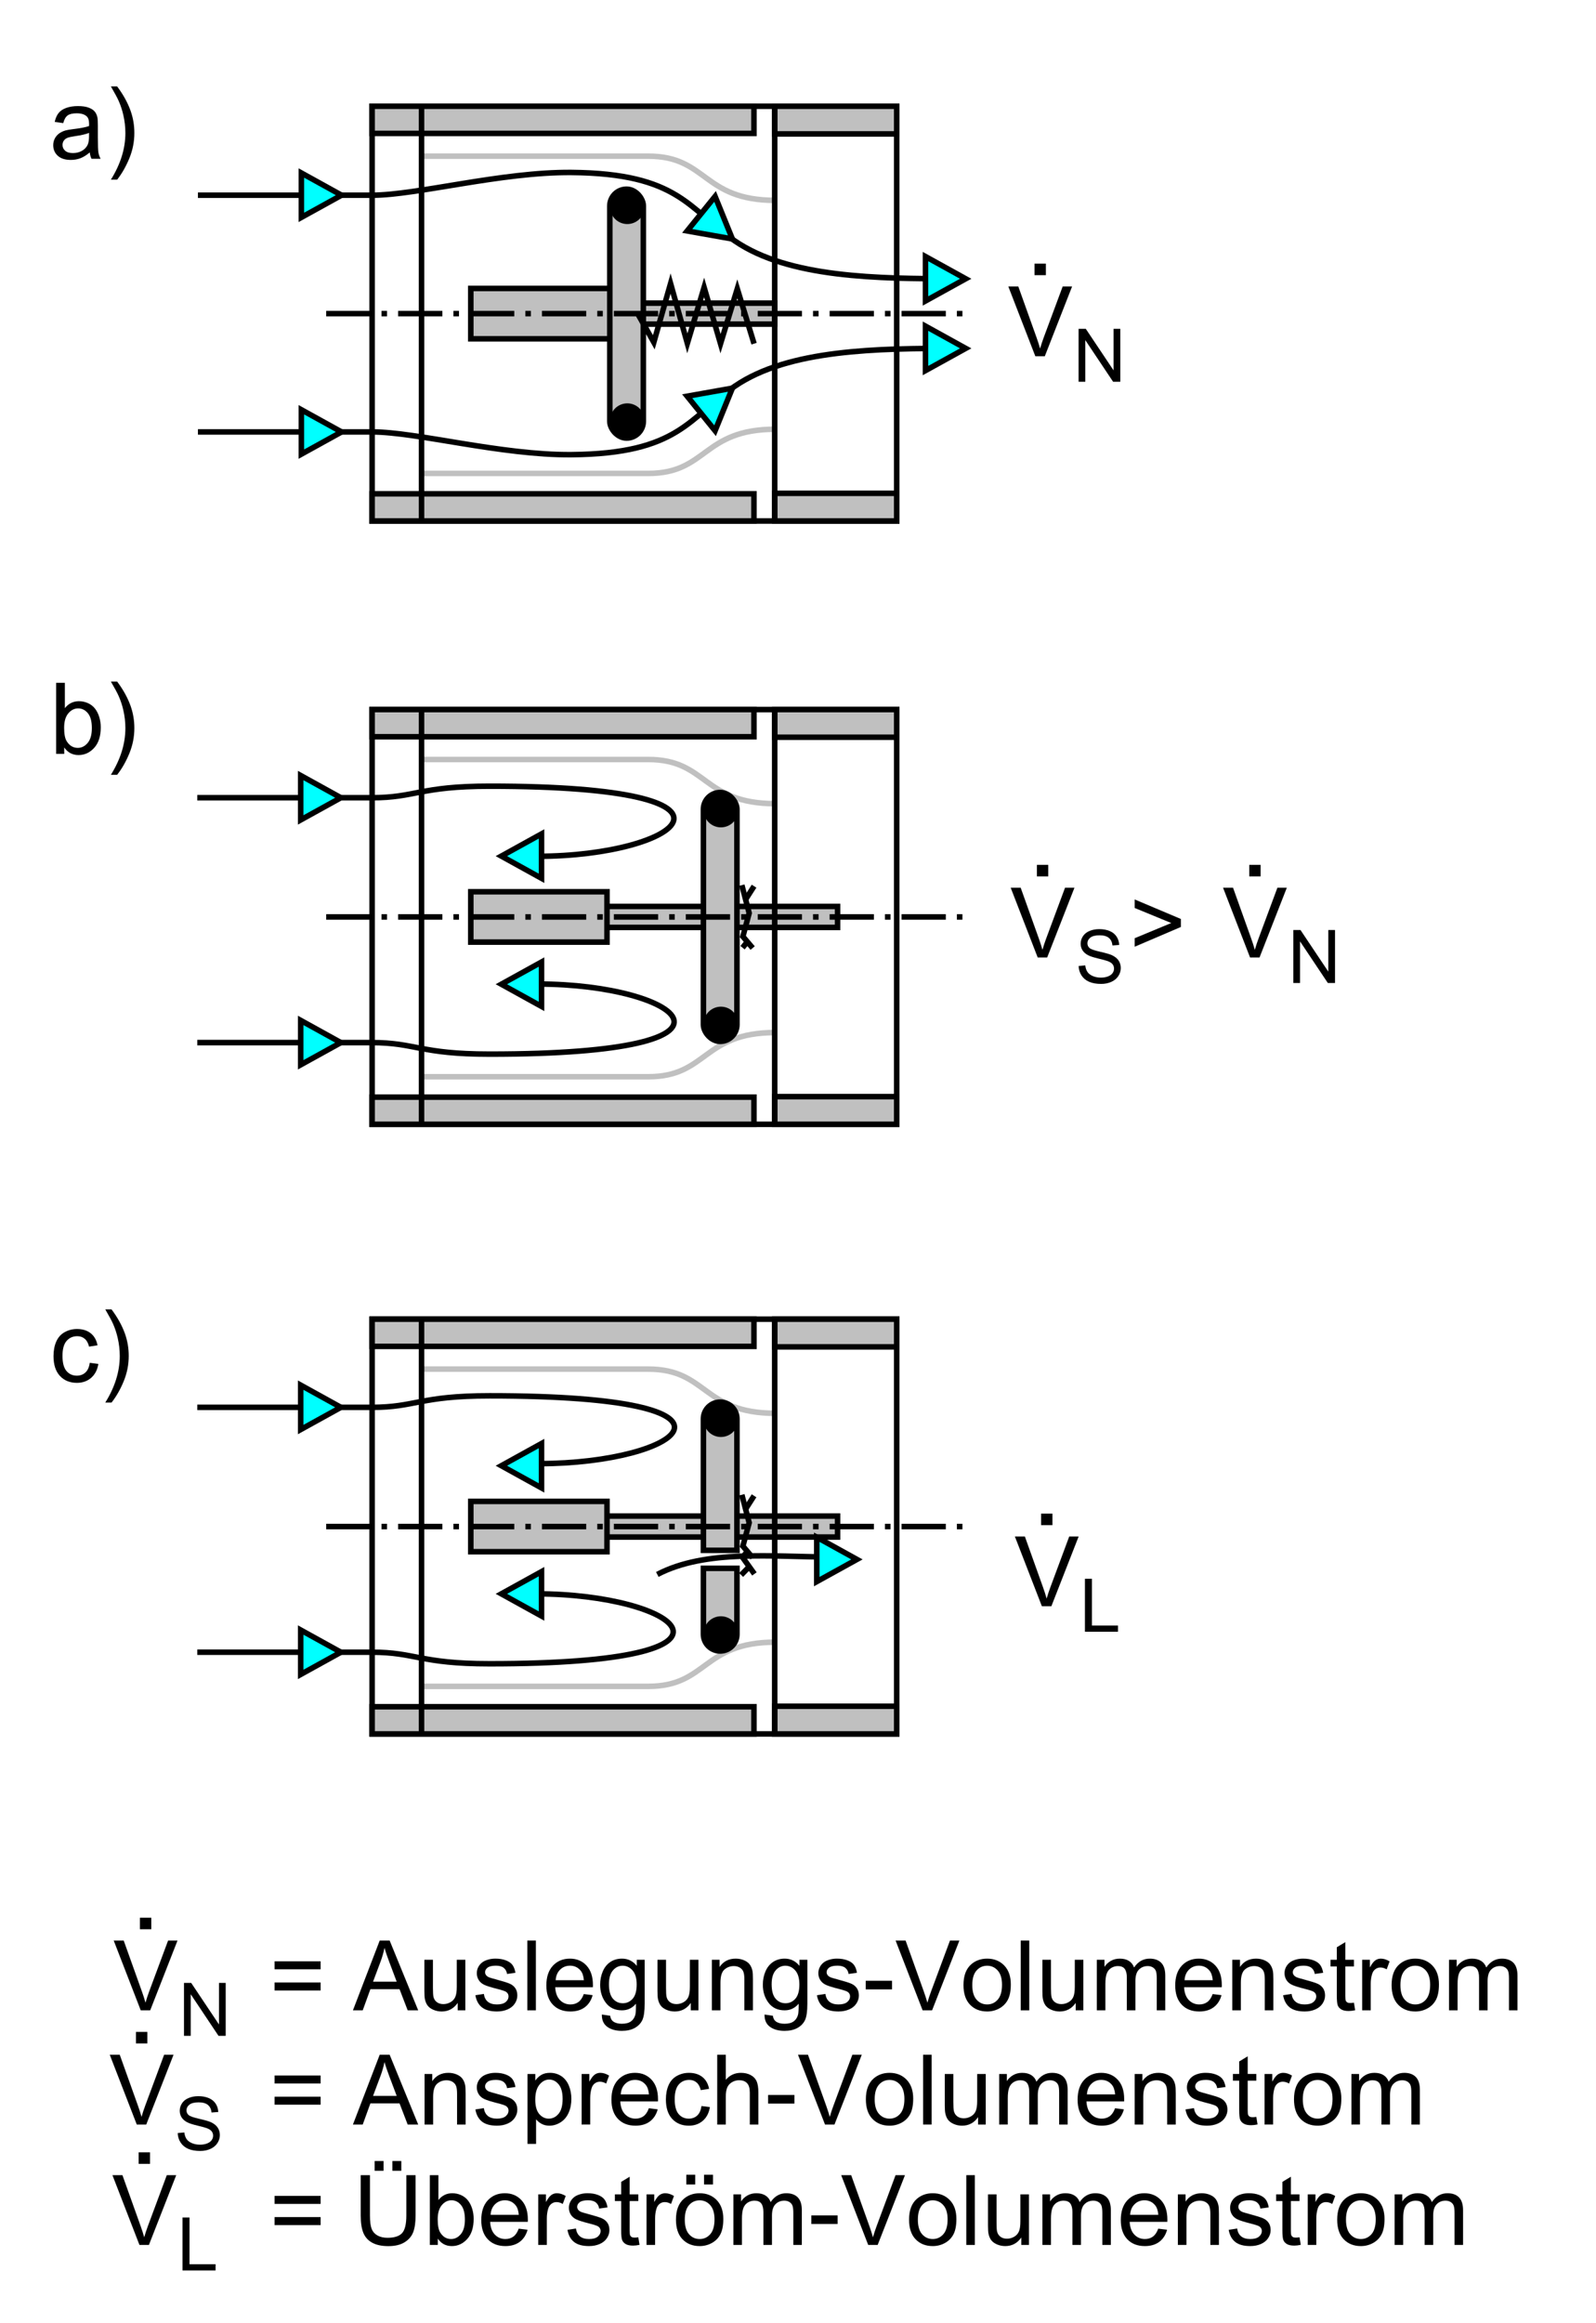 <?xml version="1.0" encoding="UTF-8" standalone="no"?>
<!-- Created with Inkscape (http://www.inkscape.org/) -->

<svg
   xmlns:dc="http://purl.org/dc/elements/1.1/"
   xmlns:cc="http://creativecommons.org/ns#"
   xmlns:rdf="http://www.w3.org/1999/02/22-rdf-syntax-ns#"
   xmlns:svg="http://www.w3.org/2000/svg"
   xmlns="http://www.w3.org/2000/svg"
   version="1.1"
   width="550"
   height="800"
   id="svg2">
  <defs
     id="defs4" />
  <g
     transform="translate(0,-252.362)"
     id="layer1">
    <rect
       width="85.702"
       height="7.222"
       ry="0"
       x="202.935"
       y="774.418"
       id="rect7627-8-7"
       style="fill:#c0c0c0;fill-opacity:1;stroke:#000000;stroke-width:1.907" />
    <rect
       width="85.702"
       height="7.222"
       ry="0"
       x="202.935"
       y="564.498"
       id="rect7627-8"
       style="fill:#c0c0c0;fill-opacity:1;stroke:#000000;stroke-width:1.907" />
    <rect
       width="180.779"
       height="142.819"
       x="128.237"
       y="288.948"
       id="rect7454"
       style="fill:none;stroke:#000000;stroke-width:1.907;stroke-linecap:butt;stroke-linejoin:miter;stroke-miterlimit:4;stroke-opacity:1;stroke-dasharray:none;stroke-dashoffset:0" />
    <rect
       width="131.584"
       height="9.362"
       x="128.237"
       y="422.405"
       id="rect7456"
       style="fill:#c0c0c0;fill-opacity:1;stroke:#000000;stroke-width:1.907;stroke-linecap:butt;stroke-linejoin:miter;stroke-miterlimit:4;stroke-opacity:1;stroke-dasharray:none;stroke-dashoffset:0" />
    <rect
       width="131.584"
       height="9.362"
       x="128.237"
       y="288.948"
       id="rect7456-1"
       style="fill:#c0c0c0;fill-opacity:1;stroke:#000000;stroke-width:1.907;stroke-linecap:butt;stroke-linejoin:miter;stroke-miterlimit:4;stroke-opacity:1;stroke-dasharray:none;stroke-dashoffset:0" />
    <rect
       width="42.046"
       height="9.533"
       x="266.97"
       y="422.235"
       id="rect7478"
       style="fill:#c0c0c0;fill-opacity:1;stroke:#000000;stroke-width:1.907;stroke-linecap:butt;stroke-linejoin:miter;stroke-miterlimit:4;stroke-opacity:1;stroke-dasharray:none;stroke-dashoffset:0" />
    <rect
       width="42.046"
       height="9.533"
       x="266.97"
       y="288.948"
       id="rect7478-8"
       style="fill:#c0c0c0;fill-opacity:1;stroke:#000000;stroke-width:1.907;stroke-linecap:butt;stroke-linejoin:miter;stroke-miterlimit:4;stroke-opacity:1;stroke-dasharray:none;stroke-dashoffset:0" />
    <path
       d="m 145.599,306.141 77.787,0 c 20.479,0 18.588,15.214 43.814,15.214"
       id="path7516"
       style="fill:none;stroke:#c0c0c0;stroke-width:1.907px;stroke-linecap:butt;stroke-linejoin:miter;stroke-opacity:1" />
    <path
       d="m 145.599,415.387 77.787,0 c 20.479,0 18.588,-15.214 43.814,-15.214"
       id="path7516-4"
       style="fill:none;stroke:#c0c0c0;stroke-width:1.907px;stroke-linecap:butt;stroke-linejoin:miter;stroke-opacity:1" />
    <g
       transform="matrix(1.907,0,0,1.907,-802.384,-756.482)"
       id="g7565"
       style="stroke:#000000">
      <path
         d="m 456.526,-188.093 31.504,0 c 8.019,0 23.316,-4.212 35.987,-4.104 19.499,0.166 21.204,6.682 29.547,12.374 9.745,6.65 25.705,6.819 40.154,6.819"
         transform="translate(0,752.362)"
         id="path7536"
         style="fill:none;stroke:#000000;stroke-width:1px;stroke-linecap:butt;stroke-linejoin:miter;stroke-opacity:1" />
      <path
         d="m 475.214,560.259 0,8.018 7.26,-4.009 z"
         id="path7538"
         style="fill:#00ffff;stroke:#000000;stroke-width:1px;stroke-linecap:butt;stroke-linejoin:miter;stroke-opacity:1" />
      <path
         d="m 588.003,575.349 0,8.018 7.26,-4.009 z"
         id="path7538-2"
         style="fill:#00ffff;stroke:#000000;stroke-width:1px;stroke-linecap:butt;stroke-linejoin:miter;stroke-opacity:1" />
      <path
         d="m 549.98,564.488 -5.043,6.233 8.166,1.45 z"
         id="path7538-3"
         style="fill:#00ffff;stroke:#000000;stroke-width:1px;stroke-linecap:butt;stroke-linejoin:miter;stroke-opacity:1" />
    </g>
    <g
       transform="matrix(1.907,0,0,-1.907,-802.384,1477.159)"
       id="g7565-7"
       style="stroke:#000000">
      <path
         d="m 456.526,-188.093 31.504,0 c 8.019,0 23.316,-4.212 35.987,-4.104 19.499,0.166 21.204,6.682 29.547,12.374 9.745,6.65 25.705,6.819 40.154,6.819"
         transform="translate(0,752.362)"
         id="path7536-9"
         style="fill:none;stroke:#000000;stroke-width:1px;stroke-linecap:butt;stroke-linejoin:miter;stroke-opacity:1" />
      <path
         d="m 475.214,560.259 0,8.018 7.26,-4.009 z"
         id="path7538-0"
         style="fill:#00ffff;stroke:#000000;stroke-width:1px;stroke-linecap:butt;stroke-linejoin:miter;stroke-opacity:1" />
      <path
         d="m 588.003,575.349 0,8.018 7.26,-4.009 z"
         id="path7538-2-6"
         style="fill:#00ffff;stroke:#000000;stroke-width:1px;stroke-linecap:butt;stroke-linejoin:miter;stroke-opacity:1" />
      <path
         d="m 549.98,564.488 -5.043,6.233 8.166,1.45 z"
         id="path7538-3-6"
         style="fill:#00ffff;stroke:#000000;stroke-width:1px;stroke-linecap:butt;stroke-linejoin:miter;stroke-opacity:1" />
    </g>
    <rect
       width="56.573"
       height="17.333"
       x="162.24"
       y="351.691"
       id="rect7603"
       style="fill:#c0c0c0;fill-opacity:1;stroke:#000000;stroke-width:1.907;stroke-linecap:butt;stroke-linejoin:miter;stroke-miterlimit:4;stroke-opacity:1;stroke-dasharray:none;stroke-dashoffset:0" />
    <rect
       width="48.628"
       height="7.222"
       ry="0"
       x="218.342"
       y="356.747"
       id="rect7627"
       style="fill:#c0c0c0;fill-opacity:1;stroke:#000000;stroke-width:1.907" />
    <rect
       width="11.555"
       height="85.702"
       ry="5.778"
       x="210.146"
       y="317.507"
       id="rect7605"
       style="fill:#c0c0c0;fill-opacity:1;stroke:#000000;stroke-width:1.907;stroke-linecap:butt;stroke-linejoin:miter;stroke-miterlimit:4;stroke-opacity:1;stroke-dasharray:none;stroke-dashoffset:0" />
    <path
       d="m 537.275,-185.82 a 3.125,3.125 0 1 1 -6.25,0 3.125,3.125 0 1 1 6.25,0 z"
       transform="matrix(1.907,0,0,1.907,-802.445,677.913)"
       id="path7607"
       style="fill:#000000;fill-opacity:1;stroke:none" />
    <path
       d="m 537.275,-185.82 a 3.125,3.125 0 1 1 -6.25,0 3.125,3.125 0 1 1 6.25,0 z"
       transform="matrix(1.907,0,0,1.907,-802.445,751.578)"
       id="path7607-7"
       style="fill:#000000;fill-opacity:1;stroke:none" />
    <path
       d="m 220.016,360.839 5.296,9.389 5.778,-20.222 5.778,20.583 5.778,-19.259 5.657,19.379 5.778,-18.898 5.778,18.898"
       id="path7629"
       style="fill:none;stroke:#000000;stroke-width:1.907px;stroke-linecap:butt;stroke-linejoin:miter;stroke-opacity:1" />
    <rect
       width="180.779"
       height="142.819"
       x="128.237"
       y="496.699"
       id="rect7454-7"
       style="fill:none;stroke:#000000;stroke-width:1.907;stroke-linecap:butt;stroke-linejoin:miter;stroke-miterlimit:4;stroke-opacity:1;stroke-dasharray:none;stroke-dashoffset:0" />
    <rect
       width="131.584"
       height="9.362"
       x="128.237"
       y="630.156"
       id="rect7456-5"
       style="fill:#c0c0c0;fill-opacity:1;stroke:#000000;stroke-width:1.907;stroke-linecap:butt;stroke-linejoin:miter;stroke-miterlimit:4;stroke-opacity:1;stroke-dasharray:none;stroke-dashoffset:0" />
    <rect
       width="131.584"
       height="9.362"
       x="128.237"
       y="496.699"
       id="rect7456-1-1"
       style="fill:#c0c0c0;fill-opacity:1;stroke:#000000;stroke-width:1.907;stroke-linecap:butt;stroke-linejoin:miter;stroke-miterlimit:4;stroke-opacity:1;stroke-dasharray:none;stroke-dashoffset:0" />
    <rect
       width="42.046"
       height="9.533"
       x="266.97"
       y="629.985"
       id="rect7478-1"
       style="fill:#c0c0c0;fill-opacity:1;stroke:#000000;stroke-width:1.907;stroke-linecap:butt;stroke-linejoin:miter;stroke-miterlimit:4;stroke-opacity:1;stroke-dasharray:none;stroke-dashoffset:0" />
    <rect
       width="42.046"
       height="9.533"
       x="266.97"
       y="496.699"
       id="rect7478-8-8"
       style="fill:#c0c0c0;fill-opacity:1;stroke:#000000;stroke-width:1.907;stroke-linecap:butt;stroke-linejoin:miter;stroke-miterlimit:4;stroke-opacity:1;stroke-dasharray:none;stroke-dashoffset:0" />
    <path
       d="m 145.599,513.892 77.787,0 c 20.479,0 18.588,15.214 43.814,15.214"
       id="path7516-5"
       style="fill:none;stroke:#c0c0c0;stroke-width:1.907px;stroke-linecap:butt;stroke-linejoin:miter;stroke-opacity:1" />
    <path
       d="m 145.599,623.137 77.787,0 c 20.479,0 18.588,-15.214 43.814,-15.214"
       id="path7516-4-9"
       style="fill:none;stroke:#c0c0c0;stroke-width:1.907px;stroke-linecap:butt;stroke-linejoin:miter;stroke-opacity:1" />
    <path
       d="m 67.992,527.06 60.063,0 c 15.288,0 16.527,-3.972 40.684,-3.972 97.958,0 65.401,24.132 16.647,24.132"
       id="path7536-5"
       style="fill:none;stroke:#000000;stroke-width:1.907px;stroke-linecap:butt;stroke-linejoin:miter;stroke-opacity:1" />
    <path
       d="m 103.621,519.415 0,15.287 13.842,-7.643 z"
       id="path7538-6"
       style="fill:#00ffff;stroke:#000000;stroke-width:1.907px;stroke-linecap:butt;stroke-linejoin:miter;stroke-opacity:1" />
    <path
       d="m 186.614,539.518 0,15.287 -13.842,-7.643 z"
       id="path7538-2-4"
       style="fill:#00ffff;stroke:#000000;stroke-width:1.907px;stroke-linecap:butt;stroke-linejoin:miter;stroke-opacity:1" />
    <rect
       width="46.943"
       height="17.333"
       x="162.24"
       y="559.442"
       id="rect7603-9"
       style="fill:#c0c0c0;fill-opacity:1;stroke:#000000;stroke-width:1.907;stroke-linecap:butt;stroke-linejoin:miter;stroke-miterlimit:4;stroke-opacity:1;stroke-dasharray:none;stroke-dashoffset:0" />
    <rect
       width="11.555"
       height="85.702"
       ry="5.778"
       x="242.404"
       y="525.258"
       id="rect7605-6"
       style="fill:#c0c0c0;fill-opacity:1;stroke:#000000;stroke-width:1.907;stroke-linecap:butt;stroke-linejoin:miter;stroke-miterlimit:4;stroke-opacity:1;stroke-dasharray:none;stroke-dashoffset:0" />
    <path
       d="m 537.275,-185.82 a 3.125,3.125 0 1 1 -6.25,0 3.125,3.125 0 1 1 6.25,0 z"
       transform="matrix(1.907,0,0,1.907,-770.186,885.664)"
       id="path7607-3"
       style="fill:#000000;fill-opacity:1;stroke:none" />
    <path
       d="m 537.275,-185.82 a 3.125,3.125 0 1 1 -6.25,0 3.125,3.125 0 1 1 6.25,0 z"
       transform="matrix(1.907,0,0,1.907,-770.186,959.329)"
       id="path7607-7-2"
       style="fill:#000000;fill-opacity:1;stroke:none" />
    <path
       d="m 67.992,611.38 60.063,0 c 15.288,0 16.527,3.972 40.684,3.972 97.958,0 65.571,-24.132 16.817,-24.132"
       id="path7536-5-2"
       style="fill:none;stroke:#000000;stroke-width:1.907px;stroke-linecap:butt;stroke-linejoin:miter;stroke-opacity:1" />
    <path
       d="m 103.621,619.025 0,-15.287 13.842,7.643 z"
       id="path7538-6-0"
       style="fill:#00ffff;stroke:#000000;stroke-width:1.907px;stroke-linecap:butt;stroke-linejoin:miter;stroke-opacity:1" />
    <path
       d="m 186.614,598.922 0,-15.287 -13.842,7.643 z"
       id="path7538-2-4-6"
       style="fill:#00ffff;stroke:#000000;stroke-width:1.907px;stroke-linecap:butt;stroke-linejoin:miter;stroke-opacity:1" />
    <path
       d="m 255.645,557.155 2.528,9.629 -2.167,8.065 3.37,3.972"
       id="path8057"
       style="fill:none;stroke:#000000;stroke-width:1.907px;stroke-linecap:butt;stroke-linejoin:miter;stroke-opacity:1" />
    <path
       d="m 257.089,561.85 2.768,-4.333"
       id="path8059"
       style="fill:none;stroke:#000000;stroke-width:1.907px;stroke-linecap:butt;stroke-linejoin:miter;stroke-opacity:1" />
    <path
       d="m 257.45,576.775 -1.565,1.926"
       id="path8061"
       style="fill:none;stroke:#000000;stroke-width:1.907px;stroke-linecap:butt;stroke-linejoin:miter;stroke-opacity:1" />
    <rect
       width="180.779"
       height="142.819"
       x="128.237"
       y="706.62"
       id="rect7454-7-6"
       style="fill:none;stroke:#000000;stroke-width:1.907;stroke-linecap:butt;stroke-linejoin:miter;stroke-miterlimit:4;stroke-opacity:1;stroke-dasharray:none;stroke-dashoffset:0" />
    <rect
       width="131.584"
       height="9.362"
       x="128.237"
       y="840.076"
       id="rect7456-5-0"
       style="fill:#c0c0c0;fill-opacity:1;stroke:#000000;stroke-width:1.907;stroke-linecap:butt;stroke-linejoin:miter;stroke-miterlimit:4;stroke-opacity:1;stroke-dasharray:none;stroke-dashoffset:0" />
    <rect
       width="131.584"
       height="9.362"
       x="128.237"
       y="706.62"
       id="rect7456-1-1-7"
       style="fill:#c0c0c0;fill-opacity:1;stroke:#000000;stroke-width:1.907;stroke-linecap:butt;stroke-linejoin:miter;stroke-miterlimit:4;stroke-opacity:1;stroke-dasharray:none;stroke-dashoffset:0" />
    <rect
       width="42.046"
       height="9.533"
       x="266.97"
       y="839.906"
       id="rect7478-1-2"
       style="fill:#c0c0c0;fill-opacity:1;stroke:#000000;stroke-width:1.907;stroke-linecap:butt;stroke-linejoin:miter;stroke-miterlimit:4;stroke-opacity:1;stroke-dasharray:none;stroke-dashoffset:0" />
    <rect
       width="42.046"
       height="9.533"
       x="266.97"
       y="706.62"
       id="rect7478-8-8-3"
       style="fill:#c0c0c0;fill-opacity:1;stroke:#000000;stroke-width:1.907;stroke-linecap:butt;stroke-linejoin:miter;stroke-miterlimit:4;stroke-opacity:1;stroke-dasharray:none;stroke-dashoffset:0" />
    <path
       d="m 145.599,723.813 77.787,0 c 20.479,0 18.588,15.214 43.814,15.214"
       id="path7516-5-0"
       style="fill:none;stroke:#c0c0c0;stroke-width:1.907px;stroke-linecap:butt;stroke-linejoin:miter;stroke-opacity:1" />
    <path
       d="m 145.599,833.058 77.787,0 c 20.479,0 18.588,-15.214 43.814,-15.214"
       id="path7516-4-9-6"
       style="fill:none;stroke:#c0c0c0;stroke-width:1.907px;stroke-linecap:butt;stroke-linejoin:miter;stroke-opacity:1" />
    <path
       d="m 67.992,736.981 60.063,0 c 15.288,0 16.527,-3.972 40.684,-3.972 97.958,0 65.846,23.351 17.092,23.351"
       id="path7536-5-8"
       style="fill:none;stroke:#000000;stroke-width:1.907px;stroke-linecap:butt;stroke-linejoin:miter;stroke-opacity:1" />
    <path
       d="m 103.621,729.336 0,15.287 13.842,-7.643 z"
       id="path7538-6-8"
       style="fill:#00ffff;stroke:#000000;stroke-width:1.907px;stroke-linecap:butt;stroke-linejoin:miter;stroke-opacity:1" />
    <path
       d="m 186.614,749.439 0,15.287 -13.842,-7.643 z"
       id="path7538-2-4-7"
       style="fill:#00ffff;stroke:#000000;stroke-width:1.907px;stroke-linecap:butt;stroke-linejoin:miter;stroke-opacity:1" />
    <rect
       width="46.943"
       height="17.333"
       x="162.24"
       y="769.363"
       id="rect7603-9-3"
       style="fill:#c0c0c0;fill-opacity:1;stroke:#000000;stroke-width:1.907;stroke-linecap:butt;stroke-linejoin:miter;stroke-miterlimit:4;stroke-opacity:1;stroke-dasharray:none;stroke-dashoffset:0" />
    <path
       d="m 253.96,792.413 0,22.689 c 0,3.201 -2.577,5.778 -5.778,5.778 -3.201,0 -5.778,-2.577 -5.778,-5.778 l 0,-22.689 z m -11.555,-6.199 0,-45.258 c 0,-3.201 2.577,-5.778 5.778,-5.778 3.201,0 5.778,2.577 5.778,5.778 l 0,45.258 z"
       id="rect7605-6-3"
       style="fill:#c0c0c0;fill-opacity:1;stroke:#000000;stroke-width:1.907;stroke-linecap:butt;stroke-linejoin:miter;stroke-miterlimit:4;stroke-opacity:1;stroke-dashoffset:0" />
    <path
       d="m 537.275,-185.82 a 3.125,3.125 0 1 1 -6.25,0 3.125,3.125 0 1 1 6.25,0 z"
       transform="matrix(1.907,0,0,1.907,-770.186,1095.584)"
       id="path7607-3-2"
       style="fill:#000000;fill-opacity:1;stroke:none" />
    <path
       d="m 537.275,-185.82 a 3.125,3.125 0 1 1 -6.25,0 3.125,3.125 0 1 1 6.25,0 z"
       transform="matrix(1.907,0,0,1.907,-770.186,1169.249)"
       id="path7607-7-2-6"
       style="fill:#000000;fill-opacity:1;stroke:none" />
    <path
       d="m 67.992,821.3 60.063,0 c 15.288,0 16.527,3.972 40.684,3.972 97.958,0 64.883,-24.073 16.129,-24.073"
       id="path7536-5-2-5"
       style="fill:none;stroke:#000000;stroke-width:1.907px;stroke-linecap:butt;stroke-linejoin:miter;stroke-opacity:1" />
    <path
       d="m 103.621,828.946 0,-15.287 13.842,7.643 z"
       id="path7538-6-0-5"
       style="fill:#00ffff;stroke:#000000;stroke-width:1.907px;stroke-linecap:butt;stroke-linejoin:miter;stroke-opacity:1" />
    <path
       d="m 186.614,808.842 0,-15.287 -13.842,7.643 z"
       id="path7538-2-4-6-7"
       style="fill:#00ffff;stroke:#000000;stroke-width:1.907px;stroke-linecap:butt;stroke-linejoin:miter;stroke-opacity:1" />
    <path
       d="m 255.645,767.076 2.528,9.629 -2.167,8.065 3.37,3.972"
       id="path8057-9"
       style="fill:none;stroke:#000000;stroke-width:1.907px;stroke-linecap:butt;stroke-linejoin:miter;stroke-opacity:1" />
    <path
       d="m 257.089,771.77 2.768,-4.333"
       id="path8059-0"
       style="fill:none;stroke:#000000;stroke-width:1.907px;stroke-linecap:butt;stroke-linejoin:miter;stroke-opacity:1" />
    <path
       d="m 257.45,786.696 -1.565,1.926 4.093,5.717"
       id="path8061-4"
       style="fill:none;stroke:#000000;stroke-width:1.907px;stroke-linecap:butt;stroke-linejoin:miter;stroke-opacity:1" />
    <path
       d="m 258.052,791.992 -2.648,2.708"
       id="path8246"
       style="fill:none;stroke:#000000;stroke-width:1.907px;stroke-linecap:butt;stroke-linejoin:miter;stroke-opacity:1" />
    <path
       d="m 226.516,794.52 c 16.706,-8.715 39.912,-6.018 59.341,-6.018"
       id="path8248"
       style="fill:none;stroke:#000000;stroke-width:1.907px;stroke-linecap:butt;stroke-linejoin:miter;stroke-opacity:1" />
    <path
       d="m 281.463,781.701 0,15.287 13.842,-7.643 z"
       id="path7538-2-4-7-4"
       style="fill:#00ffff;stroke:#000000;stroke-width:1.907px;stroke-linecap:butt;stroke-linejoin:miter;stroke-opacity:1" />
    <g
       id="text8271"
       style="font-size:33.573px;font-style:normal;font-variant:normal;font-weight:normal;font-stretch:normal;text-align:start;line-height:115%;letter-spacing:0px;word-spacing:0px;writing-mode:lr-tb;text-anchor:start;fill:#000000;fill-opacity:1;stroke:none;font-family:Arial;-inkscape-font-specification:Arial">
      <path
         d="m 356.788,375.04 -9.311,-24.032 3.443,0 6.246,17.459 c 0.503,1.399 0.923,2.71 1.262,3.934 0.372,-1.311 0.803,-2.623 1.295,-3.934 l 6.492,-17.459 3.246,0 -9.41,24.032 z"
         id="path8754" />
    </g>
    <rect
       width="3.912"
       height="3.972"
       ry="0"
       x="356.512"
       y="343.142"
       id="rect8275"
       style="fill:#000000;fill-opacity:1;stroke:none" />
    <g
       id="text8277"
       style="font-size:25.484px;font-style:normal;font-variant:normal;font-weight:normal;font-stretch:normal;text-align:start;line-height:115%;letter-spacing:0px;word-spacing:0px;writing-mode:lr-tb;text-anchor:start;fill:#000000;fill-opacity:1;stroke:none;font-family:Arial;-inkscape-font-specification:Arial">
      <path
         d="m 371.694,383.826 0,-18.242 2.476,0 9.582,14.323 0,-14.323 2.315,0 0,18.242 -2.476,0 -9.582,-14.335 0,14.335 z"
         id="path8751" />
    </g>
    <g
       id="text8271-0"
       style="font-size:33.573px;font-style:normal;font-variant:normal;font-weight:normal;font-stretch:normal;text-align:start;line-height:115%;letter-spacing:0px;word-spacing:0px;writing-mode:lr-tb;text-anchor:start;fill:#000000;fill-opacity:1;stroke:none;font-family:Arial;-inkscape-font-specification:Arial">
      <path
         d="m 430.786,582.071 -9.311,-24.032 3.443,0 6.246,17.459 c 0.503,1.399 0.923,2.71 1.262,3.934 0.372,-1.311 0.803,-2.623 1.295,-3.934 l 6.492,-17.459 3.246,0 -9.41,24.032 z"
         id="path8757" />
    </g>
    <rect
       width="3.912"
       height="3.972"
       ry="0"
       x="430.51"
       y="550.174"
       id="rect8275-5"
       style="fill:#000000;fill-opacity:1;stroke:none" />
    <g
       id="text8277-5"
       style="font-size:25.484px;font-style:normal;font-variant:normal;font-weight:normal;font-stretch:normal;text-align:start;line-height:115%;letter-spacing:0px;word-spacing:0px;writing-mode:lr-tb;text-anchor:start;fill:#000000;fill-opacity:1;stroke:none;font-family:Arial;-inkscape-font-specification:Arial">
      <path
         d="m 445.692,590.858 0,-18.242 2.476,0 9.582,14.323 0,-14.323 2.315,0 0,18.242 -2.476,0 -9.582,-14.335 0,14.335 z"
         id="path8765" />
    </g>
    <g
       id="text8271-7"
       style="font-size:33.573px;font-style:normal;font-variant:normal;font-weight:normal;font-stretch:normal;text-align:start;line-height:115%;letter-spacing:0px;word-spacing:0px;writing-mode:lr-tb;text-anchor:start;fill:#000000;fill-opacity:1;stroke:none;font-family:Arial;-inkscape-font-specification:Arial">
      <path
         d="m 359.047,805.473 -9.311,-24.032 3.443,0 6.246,17.459 c 0.503,1.399 0.923,2.71 1.262,3.934 0.372,-1.311 0.803,-2.623 1.295,-3.934 l 6.492,-17.459 3.246,0 -9.41,24.032 z"
         id="path8748" />
    </g>
    <rect
       width="3.912"
       height="3.972"
       ry="0"
       x="358.771"
       y="773.576"
       id="rect8275-2"
       style="fill:#000000;fill-opacity:1;stroke:none" />
    <g
       id="text8277-2"
       style="font-size:25.484px;font-style:normal;font-variant:normal;font-weight:normal;font-stretch:normal;text-align:start;line-height:115%;letter-spacing:0px;word-spacing:0px;writing-mode:lr-tb;text-anchor:start;fill:#000000;fill-opacity:1;stroke:none;font-family:Arial;-inkscape-font-specification:Arial">
      <path
         d="m 373.879,814.26 0,-18.242 2.414,0 0,16.09 8.984,0 0,2.153 z"
         id="path8745" />
    </g>
    <g
       id="text8271-6"
       style="font-size:33.573px;font-style:normal;font-variant:normal;font-weight:normal;font-stretch:normal;text-align:start;line-height:115%;letter-spacing:0px;word-spacing:0px;writing-mode:lr-tb;text-anchor:start;fill:#000000;fill-opacity:1;stroke:none;font-family:Arial;-inkscape-font-specification:Arial">
      <path
         d="m 357.603,582.071 -9.311,-24.032 3.443,0 6.246,17.459 c 0.503,1.399 0.923,2.71 1.262,3.934 0.372,-1.311 0.803,-2.623 1.295,-3.934 l 6.492,-17.459 3.246,0 -9.41,24.032 z"
         id="path8760" />
      <path
         d="m 406.945,571.564 -15.918,6.803 0,-2.934 12.606,-5.229 -12.606,-5.18 0,-2.934 15.918,6.721 z"
         id="path8762" />
    </g>
    <path
       d="m 357.327,550.174 3.912,0 0,3.972 -3.912,0 z"
       id="rect8275-7"
       style="fill:#000000;fill-opacity:1;stroke:none" />
    <g
       id="text8277-4"
       style="font-size:25.484px;font-style:normal;font-variant:normal;font-weight:normal;font-stretch:normal;text-align:start;line-height:115%;letter-spacing:0px;word-spacing:0px;writing-mode:lr-tb;text-anchor:start;fill:#000000;fill-opacity:1;stroke:none;font-family:Arial;-inkscape-font-specification:Arial">
      <path
         d="m 371.712,584.997 2.277,-0.199 c 0.108,0.913 0.359,1.661 0.753,2.246 0.394,0.585 1.006,1.058 1.835,1.419 0.83,0.361 1.763,0.541 2.8,0.541 0.921,1e-5 1.734,-0.137 2.439,-0.411 0.705,-0.274 1.23,-0.649 1.574,-1.126 0.344,-0.477 0.516,-0.998 0.516,-1.562 -1e-5,-0.572 -0.166,-1.072 -0.498,-1.499 -0.332,-0.427 -0.879,-0.786 -1.643,-1.076 -0.489,-0.191 -1.572,-0.487 -3.248,-0.89 -1.676,-0.402 -2.85,-0.782 -3.522,-1.139 -0.871,-0.456 -1.52,-1.022 -1.947,-1.699 -0.427,-0.676 -0.641,-1.433 -0.641,-2.271 -10e-6,-0.921 0.261,-1.781 0.784,-2.582 0.523,-0.801 1.286,-1.408 2.29,-1.823 1.004,-0.415 2.12,-0.622 3.347,-0.622 1.352,1e-5 2.545,0.218 3.578,0.653 1.033,0.436 1.827,1.076 2.383,1.923 0.556,0.846 0.854,1.804 0.896,2.874 l -2.314,0.174 c -0.124,-1.153 -0.545,-2.024 -1.263,-2.613 -0.718,-0.589 -1.777,-0.883 -3.179,-0.883 -1.46,10e-6 -2.524,0.268 -3.192,0.803 -0.668,0.535 -1.002,1.18 -1.002,1.935 0,0.655 0.236,1.195 0.709,1.618 0.465,0.423 1.678,0.857 3.64,1.3 1.962,0.444 3.308,0.832 4.038,1.163 1.062,0.489 1.846,1.11 2.352,1.86 0.506,0.751 0.759,1.616 0.759,2.594 -2e-5,0.971 -0.278,1.885 -0.834,2.744 -0.556,0.859 -1.354,1.526 -2.395,2.003 -1.041,0.477 -2.213,0.716 -3.515,0.716 -1.651,0 -3.034,-0.241 -4.15,-0.722 -1.116,-0.481 -1.991,-1.205 -2.626,-2.171 -0.635,-0.966 -0.969,-2.059 -1.002,-3.279 z"
         id="path8769" />
    </g>
    <g
       id="text8271-0-8"
       style="font-size:33.573px;font-style:normal;font-variant:normal;font-weight:normal;font-stretch:normal;text-align:start;line-height:115%;letter-spacing:0px;word-spacing:0px;writing-mode:lr-tb;text-anchor:start;fill:#000000;fill-opacity:1;stroke:none;font-family:Arial;-inkscape-font-specification:Arial">
      <path
         d="m 48.499,944.618 -9.311,-24.032 3.443,0 6.246,17.459 c 0.503,1.399 0.923,2.71 1.262,3.934 0.372,-1.311 0.803,-2.623 1.295,-3.934 l 6.492,-17.459 3.246,0 -9.41,24.032 z"
         id="path8601" />
    </g>
    <rect
       width="3.912"
       height="3.972"
       ry="0"
       x="48.224"
       y="912.72"
       id="rect8275-5-2"
       style="fill:#000000;fill-opacity:1;stroke:none" />
    <g
       id="text8277-5-2"
       style="font-size:25.484px;font-style:normal;font-variant:normal;font-weight:normal;font-stretch:normal;text-align:start;line-height:115%;letter-spacing:0px;word-spacing:0px;writing-mode:lr-tb;text-anchor:start;fill:#000000;fill-opacity:1;stroke:none;font-family:Arial;-inkscape-font-specification:Arial">
      <path
         d="m 63.406,953.405 0,-18.242 2.476,0 9.582,14.323 0,-14.323 2.315,0 0,18.242 -2.476,0 -9.582,-14.335 0,14.335 z"
         id="path8598" />
    </g>
    <g
       id="text8271-6-4"
       style="font-size:33.573px;font-style:normal;font-variant:normal;font-weight:normal;font-stretch:normal;text-align:start;line-height:115%;letter-spacing:0px;word-spacing:0px;writing-mode:lr-tb;text-anchor:start;fill:#000000;fill-opacity:1;stroke:none;font-family:Arial;-inkscape-font-specification:Arial">
      <path
         d="m 47.134,983.943 -9.311,-24.032 3.443,0 6.246,17.459 c 0.503,1.399 0.923,2.71 1.262,3.934 0.372,-1.311 0.803,-2.623 1.295,-3.934 l 6.492,-17.459 3.246,0 -9.41,24.032 z"
         id="path8592" />
    </g>
    <rect
       width="3.912"
       height="3.972"
       ry="0"
       x="46.858"
       y="952.045"
       id="rect8275-7-0"
       style="fill:#000000;fill-opacity:1;stroke:none" />
    <g
       id="text8277-4-6"
       style="font-size:25.484px;font-style:normal;font-variant:normal;font-weight:normal;font-stretch:normal;text-align:start;line-height:115%;letter-spacing:0px;word-spacing:0px;writing-mode:lr-tb;text-anchor:start;fill:#000000;fill-opacity:1;stroke:none;font-family:Arial;-inkscape-font-specification:Arial">
      <path
         d="m 61.244,986.869 2.277,-0.199 c 0.108,0.913 0.359,1.661 0.753,2.246 0.394,0.585 1.006,1.058 1.835,1.419 0.83,0.361 1.763,0.541 2.8,0.541 0.921,0 1.734,-0.137 2.439,-0.411 0.705,-0.274 1.23,-0.649 1.574,-1.126 0.344,-0.477 0.516,-0.998 0.516,-1.562 -1.4e-5,-0.572 -0.166,-1.072 -0.498,-1.499 -0.332,-0.427 -0.879,-0.786 -1.643,-1.076 -0.489,-0.191 -1.572,-0.487 -3.248,-0.89 -1.676,-0.402 -2.85,-0.782 -3.522,-1.139 -0.871,-0.456 -1.52,-1.022 -1.947,-1.699 -0.427,-0.676 -0.641,-1.433 -0.641,-2.271 -2e-6,-0.921 0.261,-1.781 0.784,-2.582 0.523,-0.801 1.286,-1.408 2.29,-1.823 1.004,-0.415 2.12,-0.622 3.347,-0.622 1.352,2e-5 2.545,0.218 3.578,0.653 1.033,0.436 1.827,1.076 2.383,1.923 0.556,0.846 0.854,1.804 0.896,2.874 l -2.315,0.174 c -0.124,-1.153 -0.545,-2.024 -1.263,-2.613 -0.718,-0.589 -1.777,-0.883 -3.179,-0.883 -1.46,2e-5 -2.524,0.268 -3.192,0.803 -0.668,0.535 -1.002,1.18 -1.002,1.935 -4e-6,0.655 0.236,1.195 0.709,1.618 0.465,0.423 1.678,0.857 3.64,1.3 1.962,0.444 3.308,0.832 4.038,1.163 1.062,0.489 1.846,1.11 2.352,1.86 0.506,0.751 0.759,1.616 0.759,2.594 -1.6e-5,0.971 -0.278,1.885 -0.834,2.744 -0.556,0.859 -1.354,1.526 -2.395,2.003 -1.041,0.477 -2.213,0.716 -3.515,0.716 -1.651,0 -3.034,-0.241 -4.15,-0.722 -1.116,-0.481 -1.991,-1.205 -2.626,-2.171 -0.635,-0.966 -0.969,-2.059 -1.002,-3.279 z"
         id="path8595" />
    </g>
    <g
       id="text8271-7-7"
       style="font-size:33.573px;font-style:normal;font-variant:normal;font-weight:normal;font-stretch:normal;text-align:start;line-height:115%;letter-spacing:0px;word-spacing:0px;writing-mode:lr-tb;text-anchor:start;fill:#000000;fill-opacity:1;stroke:none;font-family:Arial;-inkscape-font-specification:Arial">
      <path
         d="m 48.058,1025.402 -9.311,-24.032 3.443,0 6.246,17.459 c 0.503,1.399 0.923,2.71 1.262,3.934 0.372,-1.311 0.803,-2.623 1.295,-3.934 l 6.492,-17.459 3.246,0 -9.41,24.032 z"
         id="path8589" />
    </g>
    <rect
       width="3.912"
       height="3.972"
       ry="0"
       x="47.783"
       y="993.505"
       id="rect8275-2-4"
       style="fill:#000000;fill-opacity:1;stroke:none" />
    <g
       id="text8277-2-8"
       style="font-size:25.484px;font-style:normal;font-variant:normal;font-weight:normal;font-stretch:normal;text-align:start;line-height:115%;letter-spacing:0px;word-spacing:0px;writing-mode:lr-tb;text-anchor:start;fill:#000000;fill-opacity:1;stroke:none;font-family:Arial;-inkscape-font-specification:Arial">
      <path
         d="m 62.89,1034.189 0,-18.242 2.414,0 0,16.09 8.984,0 0,2.153 z"
         id="path8586" />
    </g>
    <g
       id="text8271-0-8-7"
       style="font-size:33.573px;font-style:normal;font-variant:normal;font-weight:normal;font-stretch:normal;text-align:start;line-height:115%;letter-spacing:0px;word-spacing:0px;writing-mode:lr-tb;text-anchor:start;fill:#000000;fill-opacity:1;stroke:none;font-family:Arial;-inkscape-font-specification:Arial">
      <path
         d="m 110.492,930.487 -15.868,0 0,-2.754 15.868,0 z m 0,7.295 -15.868,0 0,-2.754 15.868,0 z"
         id="path8696" />
      <path
         d="m 121.623,944.618 9.229,-24.032 3.426,0 9.836,24.032 -3.623,0 -2.803,-7.278 -10.049,0 -2.639,7.278 z m 6.934,-9.869 8.147,0 -2.508,-6.656 c -0.765,-2.022 -1.333,-3.683 -1.705,-4.983 -0.306,1.541 -0.738,3.071 -1.295,4.59 z"
         id="path8698" />
      <path
         d="m 157.721,944.618 0,-2.557 c -1.355,1.967 -3.197,2.951 -5.524,2.951 -1.027,0 -1.986,-0.197 -2.877,-0.59 -0.891,-0.393 -1.552,-0.888 -1.984,-1.484 -0.432,-0.596 -0.735,-1.325 -0.91,-2.188 -0.12,-0.579 -0.18,-1.497 -0.18,-2.754 l 0,-10.787 2.951,0 0,9.655 c -1e-5,1.541 0.06,2.579 0.18,3.115 0.186,0.776 0.579,1.385 1.18,1.828 0.601,0.443 1.344,0.664 2.229,0.664 0.885,0 1.716,-0.227 2.492,-0.68 0.776,-0.454 1.325,-1.071 1.647,-1.852 0.322,-0.781 0.484,-1.915 0.484,-3.402 l 0,-9.328 2.951,0 0,17.409 z"
         id="path8700" />
      <path
         d="m 163.819,939.421 2.918,-0.459 c 0.164,1.169 0.62,2.066 1.369,2.688 0.749,0.623 1.795,0.934 3.139,0.934 1.355,0 2.361,-0.276 3.016,-0.828 0.656,-0.552 0.984,-1.199 0.984,-1.943 -1e-5,-0.667 -0.29,-1.191 -0.869,-1.574 -0.404,-0.262 -1.41,-0.596 -3.016,-1 -2.164,-0.546 -3.664,-1.019 -4.5,-1.418 -0.836,-0.399 -1.47,-0.951 -1.902,-1.656 -0.432,-0.705 -0.648,-1.484 -0.648,-2.336 0,-0.776 0.178,-1.494 0.533,-2.156 0.355,-0.661 0.839,-1.21 1.451,-1.647 0.459,-0.339 1.085,-0.626 1.877,-0.861 0.792,-0.235 1.642,-0.352 2.549,-0.352 1.366,2e-5 2.565,0.197 3.598,0.59 1.033,0.393 1.795,0.926 2.287,1.598 0.492,0.672 0.831,1.571 1.016,2.697 l -2.885,0.393 c -0.131,-0.896 -0.511,-1.596 -1.139,-2.098 -0.628,-0.503 -1.516,-0.754 -2.664,-0.754 -1.355,2e-5 -2.322,0.224 -2.902,0.672 -0.579,0.448 -0.869,0.973 -0.869,1.574 0,0.383 0.12,0.727 0.361,1.033 0.24,0.317 0.617,0.579 1.131,0.787 0.295,0.109 1.164,0.361 2.606,0.754 2.087,0.557 3.544,1.014 4.369,1.369 0.825,0.355 1.473,0.872 1.943,1.549 0.47,0.678 0.705,1.519 0.705,2.525 -10e-6,0.984 -0.287,1.91 -0.861,2.779 -0.574,0.869 -1.402,1.541 -2.484,2.016 -1.082,0.475 -2.306,0.713 -3.672,0.713 -2.262,0 -3.986,-0.47 -5.172,-1.41 -1.186,-0.94 -1.943,-2.333 -2.27,-4.18 z"
         id="path8702" />
      <path
         d="m 181.72,944.618 0,-24.032 2.951,0 0,24.032 z"
         id="path8704" />
      <path
         d="m 201.178,939.012 3.049,0.377 c -0.481,1.781 -1.372,3.164 -2.672,4.147 -1.301,0.984 -2.962,1.475 -4.983,1.475 -2.546,0 -4.565,-0.784 -6.057,-2.352 -1.492,-1.568 -2.238,-3.768 -2.238,-6.598 0,-2.929 0.754,-5.202 2.262,-6.819 1.508,-1.617 3.464,-2.426 5.869,-2.426 2.328,2e-5 4.229,0.792 5.705,2.377 1.475,1.585 2.213,3.814 2.213,6.688 -2e-5,0.175 -0.005,0.437 -0.016,0.787 l -12.983,0 c 0.109,1.913 0.65,3.377 1.623,4.393 0.973,1.016 2.186,1.525 3.639,1.525 1.082,0 2.005,-0.284 2.77,-0.852 0.765,-0.568 1.372,-1.475 1.82,-2.721 z m -9.688,-4.77 9.721,0 c -0.131,-1.464 -0.503,-2.563 -1.115,-3.295 -0.94,-1.137 -2.158,-1.705 -3.656,-1.705 -1.355,2e-5 -2.494,0.454 -3.418,1.361 -0.923,0.907 -1.434,2.12 -1.533,3.639 z"
         id="path8706" />
      <path
         d="m 207.408,946.061 2.869,0.426 c 0.12,0.885 0.454,1.53 1,1.934 0.732,0.546 1.732,0.82 3,0.82 1.366,0 2.421,-0.273 3.164,-0.82 0.743,-0.546 1.246,-1.311 1.508,-2.295 0.153,-0.601 0.224,-1.863 0.213,-3.787 -1.29,1.519 -2.896,2.279 -4.82,2.279 -2.393,0 -4.246,-0.863 -5.557,-2.59 -1.311,-1.727 -1.967,-3.798 -1.967,-6.213 0,-1.661 0.301,-3.194 0.902,-4.598 0.601,-1.404 1.473,-2.489 2.615,-3.254 1.142,-0.765 2.484,-1.147 4.024,-1.148 2.055,2e-5 3.749,0.831 5.082,2.492 l 0,-2.098 2.721,0 0,15.049 c -2e-5,2.71 -0.276,4.631 -0.828,5.762 -0.552,1.131 -1.426,2.025 -2.623,2.68 -1.197,0.656 -2.669,0.984 -4.418,0.984 -2.076,-10e-6 -3.754,-0.467 -5.033,-1.402 -1.279,-0.934 -1.896,-2.341 -1.852,-4.221 z m 2.443,-10.459 c 0,2.284 0.454,3.951 1.361,5 0.907,1.049 2.044,1.574 3.41,1.574 1.355,0 2.492,-0.522 3.41,-1.566 0.918,-1.044 1.377,-2.68 1.377,-4.91 -1e-5,-2.131 -0.473,-3.738 -1.418,-4.82 -0.945,-1.082 -2.085,-1.623 -3.418,-1.623 -1.311,10e-6 -2.426,0.533 -3.344,1.598 -0.918,1.066 -1.377,2.647 -1.377,4.746 z"
         id="path8708" />
      <path
         d="m 238.046,944.618 0,-2.557 c -1.355,1.967 -3.197,2.951 -5.524,2.951 -1.027,0 -1.986,-0.197 -2.877,-0.59 -0.891,-0.393 -1.552,-0.888 -1.984,-1.484 -0.432,-0.596 -0.735,-1.325 -0.91,-2.188 -0.12,-0.579 -0.18,-1.497 -0.18,-2.754 l 0,-10.787 2.951,0 0,9.655 c -1e-5,1.541 0.06,2.579 0.18,3.115 0.186,0.776 0.579,1.385 1.18,1.828 0.601,0.443 1.344,0.664 2.229,0.664 0.885,0 1.716,-0.227 2.492,-0.68 0.776,-0.454 1.325,-1.071 1.647,-1.852 0.322,-0.781 0.484,-1.915 0.484,-3.402 l 0,-9.328 2.951,0 0,17.409 z"
         id="path8710" />
      <path
         d="m 245.325,944.618 0,-17.409 2.656,0 0,2.475 c 1.279,-1.912 3.126,-2.869 5.541,-2.869 1.049,2e-5 2.014,0.189 2.893,0.566 0.88,0.377 1.538,0.872 1.975,1.484 0.437,0.612 0.743,1.339 0.918,2.18 0.109,0.546 0.164,1.503 0.164,2.869 l 0,10.705 -2.951,0 0,-10.59 c -1e-5,-1.202 -0.115,-2.101 -0.344,-2.697 -0.23,-0.596 -0.637,-1.071 -1.221,-1.426 -0.585,-0.355 -1.27,-0.533 -2.057,-0.533 -1.257,1e-5 -2.341,0.399 -3.254,1.197 -0.913,0.798 -1.369,2.311 -1.369,4.541 l 0,9.508 z"
         id="path8712" />
      <path
         d="m 263.472,946.061 2.869,0.426 c 0.12,0.885 0.454,1.53 1,1.934 0.732,0.546 1.732,0.82 3,0.82 1.366,0 2.421,-0.273 3.164,-0.82 0.743,-0.546 1.246,-1.311 1.508,-2.295 0.153,-0.601 0.224,-1.863 0.213,-3.787 -1.29,1.519 -2.896,2.279 -4.82,2.279 -2.393,0 -4.246,-0.863 -5.557,-2.59 -1.311,-1.727 -1.967,-3.798 -1.967,-6.213 0,-1.661 0.301,-3.194 0.902,-4.598 0.601,-1.404 1.473,-2.489 2.615,-3.254 1.142,-0.765 2.484,-1.147 4.024,-1.148 2.055,2e-5 3.749,0.831 5.082,2.492 l 0,-2.098 2.721,0 0,15.049 c -10e-6,2.71 -0.276,4.631 -0.828,5.762 -0.552,1.131 -1.426,2.025 -2.623,2.68 -1.197,0.656 -2.669,0.984 -4.418,0.984 -2.076,-10e-6 -3.754,-0.467 -5.033,-1.402 -1.279,-0.934 -1.896,-2.341 -1.852,-4.221 z m 2.443,-10.459 c 0,2.284 0.454,3.951 1.361,5 0.907,1.049 2.044,1.574 3.41,1.574 1.355,0 2.492,-0.522 3.41,-1.566 0.918,-1.044 1.377,-2.68 1.377,-4.91 -1e-5,-2.131 -0.473,-3.738 -1.418,-4.82 -0.945,-1.082 -2.085,-1.623 -3.418,-1.623 -1.311,10e-6 -2.426,0.533 -3.344,1.598 -0.918,1.066 -1.377,2.647 -1.377,4.746 z"
         id="path8714" />
      <path
         d="m 281.52,939.421 2.918,-0.459 c 0.164,1.169 0.62,2.066 1.369,2.688 0.749,0.623 1.795,0.934 3.139,0.934 1.355,0 2.361,-0.276 3.016,-0.828 0.656,-0.552 0.984,-1.199 0.984,-1.943 -1e-5,-0.667 -0.29,-1.191 -0.869,-1.574 -0.404,-0.262 -1.41,-0.596 -3.016,-1 -2.164,-0.546 -3.664,-1.019 -4.5,-1.418 -0.836,-0.399 -1.47,-0.951 -1.902,-1.656 -0.432,-0.705 -0.648,-1.484 -0.648,-2.336 0,-0.776 0.178,-1.494 0.533,-2.156 0.355,-0.661 0.839,-1.21 1.451,-1.647 0.459,-0.339 1.085,-0.626 1.877,-0.861 0.792,-0.235 1.642,-0.352 2.549,-0.352 1.366,2e-5 2.565,0.197 3.598,0.59 1.033,0.393 1.795,0.926 2.287,1.598 0.492,0.672 0.831,1.571 1.016,2.697 l -2.885,0.393 c -0.131,-0.896 -0.511,-1.596 -1.139,-2.098 -0.628,-0.503 -1.516,-0.754 -2.664,-0.754 -1.355,2e-5 -2.322,0.224 -2.902,0.672 -0.579,0.448 -0.869,0.973 -0.869,1.574 0,0.383 0.12,0.727 0.361,1.033 0.24,0.317 0.617,0.579 1.131,0.787 0.295,0.109 1.164,0.361 2.606,0.754 2.087,0.557 3.544,1.014 4.369,1.369 0.825,0.355 1.473,0.872 1.943,1.549 0.47,0.678 0.705,1.519 0.705,2.525 -1e-5,0.984 -0.287,1.91 -0.861,2.779 -0.574,0.869 -1.402,1.541 -2.484,2.016 -1.082,0.475 -2.306,0.713 -3.672,0.713 -2.262,0 -3.986,-0.47 -5.172,-1.41 -1.186,-0.94 -1.943,-2.333 -2.27,-4.18 z"
         id="path8716" />
      <path
         d="m 298.34,937.405 0,-2.967 9.065,0 0,2.967 z"
         id="path8718" />
      <path
         d="m 317.946,944.618 -9.311,-24.032 3.443,0 6.246,17.459 c 0.503,1.399 0.923,2.71 1.262,3.934 0.372,-1.311 0.803,-2.623 1.295,-3.934 l 6.492,-17.459 3.246,0 -9.41,24.032 z"
         id="path8720" />
      <path
         d="m 332.027,935.913 c 0,-3.224 0.896,-5.612 2.688,-7.164 1.497,-1.29 3.322,-1.934 5.475,-1.934 2.393,2e-5 4.35,0.784 5.869,2.352 1.519,1.568 2.279,3.735 2.279,6.5 -1e-5,2.24 -0.336,4.003 -1.008,5.287 -0.672,1.284 -1.65,2.281 -2.934,2.992 -1.284,0.71 -2.686,1.066 -4.205,1.066 -2.437,0 -4.407,-0.781 -5.91,-2.344 -1.503,-1.563 -2.254,-3.814 -2.254,-6.754 z m 3.033,0 c -10e-6,2.229 0.486,3.899 1.459,5.008 0.973,1.109 2.197,1.664 3.672,1.664 1.464,0 2.683,-0.557 3.656,-1.672 0.973,-1.115 1.459,-2.814 1.459,-5.098 -10e-6,-2.153 -0.489,-3.784 -1.467,-4.893 -0.978,-1.109 -2.194,-1.664 -3.647,-1.664 -1.475,10e-6 -2.699,0.552 -3.672,1.656 -0.973,1.104 -1.459,2.77 -1.459,5 z"
         id="path8722" />
      <path
         d="m 351.748,944.618 0,-24.032 2.951,0 0,24.032 z"
         id="path8724" />
      <path
         d="m 370.698,944.618 0,-2.557 c -1.355,1.967 -3.197,2.951 -5.524,2.951 -1.027,0 -1.986,-0.197 -2.877,-0.59 -0.891,-0.393 -1.552,-0.888 -1.984,-1.484 -0.432,-0.596 -0.735,-1.325 -0.91,-2.188 -0.12,-0.579 -0.18,-1.497 -0.18,-2.754 l 0,-10.787 2.951,0 0,9.655 c 0,1.541 0.06,2.579 0.18,3.115 0.186,0.776 0.579,1.385 1.18,1.828 0.601,0.443 1.344,0.664 2.229,0.664 0.885,0 1.716,-0.227 2.492,-0.68 0.776,-0.454 1.325,-1.071 1.647,-1.852 0.322,-0.781 0.484,-1.915 0.484,-3.402 l 0,-9.328 2.951,0 0,17.409 z"
         id="path8726" />
      <path
         d="m 377.977,944.618 0,-17.409 2.639,0 0,2.443 c 0.546,-0.852 1.273,-1.538 2.18,-2.057 0.907,-0.519 1.94,-0.779 3.098,-0.779 1.29,2e-5 2.347,0.268 3.172,0.803 0.825,0.536 1.407,1.284 1.746,2.246 1.377,-2.033 3.169,-3.049 5.377,-3.049 1.727,2e-5 3.055,0.478 3.983,1.434 0.929,0.956 1.393,2.429 1.393,4.418 l 0,11.95 -2.934,0 0,-10.967 c -2e-5,-1.18 -0.096,-2.03 -0.287,-2.549 -0.191,-0.519 -0.538,-0.937 -1.041,-1.254 -0.503,-0.317 -1.093,-0.475 -1.77,-0.475 -1.224,1e-5 -2.24,0.407 -3.049,1.221 -0.809,0.814 -1.213,2.117 -1.213,3.91 l 0,10.114 -2.951,0 0,-11.311 c -10e-6,-1.311 -0.24,-2.295 -0.721,-2.951 -0.481,-0.656 -1.268,-0.984 -2.361,-0.984 -0.831,1e-5 -1.598,0.219 -2.303,0.656 -0.705,0.437 -1.216,1.076 -1.533,1.918 -0.317,0.842 -0.475,2.055 -0.475,3.639 l 0,9.033 z"
         id="path8728" />
      <path
         d="m 417.894,939.012 3.049,0.377 c -0.481,1.781 -1.372,3.164 -2.672,4.147 -1.301,0.984 -2.962,1.475 -4.983,1.475 -2.546,0 -4.565,-0.784 -6.057,-2.352 -1.492,-1.568 -2.238,-3.768 -2.238,-6.598 -1e-5,-2.929 0.754,-5.202 2.262,-6.819 1.508,-1.617 3.464,-2.426 5.869,-2.426 2.328,2e-5 4.229,0.792 5.705,2.377 1.475,1.585 2.213,3.814 2.213,6.688 -1e-5,0.175 -0.005,0.437 -0.016,0.787 l -12.983,0 c 0.109,1.913 0.65,3.377 1.623,4.393 0.973,1.016 2.186,1.525 3.639,1.525 1.082,0 2.005,-0.284 2.77,-0.852 0.765,-0.568 1.372,-1.475 1.82,-2.721 z m -9.688,-4.77 9.721,0 c -0.131,-1.464 -0.503,-2.563 -1.115,-3.295 -0.94,-1.137 -2.158,-1.705 -3.656,-1.705 -1.355,2e-5 -2.494,0.454 -3.418,1.361 -0.923,0.907 -1.434,2.12 -1.533,3.639 z"
         id="path8730" />
      <path
         d="m 424.664,944.618 0,-17.409 2.656,0 0,2.475 c 1.279,-1.912 3.126,-2.869 5.541,-2.869 1.049,2e-5 2.014,0.189 2.893,0.566 0.88,0.377 1.538,0.872 1.975,1.484 0.437,0.612 0.743,1.339 0.918,2.18 0.109,0.546 0.164,1.503 0.164,2.869 l 0,10.705 -2.951,0 0,-10.59 c -1e-5,-1.202 -0.115,-2.101 -0.344,-2.697 -0.23,-0.596 -0.637,-1.071 -1.221,-1.426 -0.585,-0.355 -1.27,-0.533 -2.057,-0.533 -1.257,1e-5 -2.341,0.399 -3.254,1.197 -0.913,0.798 -1.369,2.311 -1.369,4.541 l 0,9.508 z"
         id="path8732" />
      <path
         d="m 442.172,939.421 2.918,-0.459 c 0.164,1.169 0.62,2.066 1.369,2.688 0.749,0.623 1.795,0.934 3.139,0.934 1.355,0 2.361,-0.276 3.016,-0.828 0.656,-0.552 0.984,-1.199 0.984,-1.943 -1e-5,-0.667 -0.29,-1.191 -0.869,-1.574 -0.404,-0.262 -1.41,-0.596 -3.016,-1 -2.164,-0.546 -3.664,-1.019 -4.5,-1.418 -0.836,-0.399 -1.47,-0.951 -1.902,-1.656 -0.432,-0.705 -0.648,-1.484 -0.648,-2.336 -10e-6,-0.776 0.178,-1.494 0.533,-2.156 0.355,-0.661 0.839,-1.21 1.451,-1.647 0.459,-0.339 1.085,-0.626 1.877,-0.861 0.792,-0.235 1.642,-0.352 2.549,-0.352 1.366,2e-5 2.565,0.197 3.598,0.59 1.033,0.393 1.795,0.926 2.287,1.598 0.492,0.672 0.831,1.571 1.016,2.697 l -2.885,0.393 c -0.131,-0.896 -0.511,-1.596 -1.139,-2.098 -0.628,-0.503 -1.516,-0.754 -2.664,-0.754 -1.355,2e-5 -2.322,0.224 -2.902,0.672 -0.579,0.448 -0.869,0.973 -0.869,1.574 0,0.383 0.12,0.727 0.361,1.033 0.24,0.317 0.617,0.579 1.131,0.787 0.295,0.109 1.164,0.361 2.606,0.754 2.087,0.557 3.544,1.014 4.369,1.369 0.825,0.355 1.473,0.872 1.943,1.549 0.47,0.678 0.705,1.519 0.705,2.525 -2e-5,0.984 -0.287,1.91 -0.861,2.779 -0.574,0.869 -1.402,1.541 -2.484,2.016 -1.082,0.475 -2.306,0.713 -3.672,0.713 -2.262,0 -3.986,-0.47 -5.172,-1.41 -1.186,-0.94 -1.943,-2.333 -2.27,-4.18 z"
         id="path8734" />
      <path
         d="m 466.581,941.979 0.426,2.606 c -0.831,0.175 -1.574,0.262 -2.229,0.262 -1.071,0 -1.902,-0.169 -2.492,-0.508 -0.59,-0.339 -1.005,-0.784 -1.246,-1.336 -0.24,-0.552 -0.361,-1.713 -0.361,-3.484 l 0,-10.016 -2.164,0 0,-2.295 2.164,0 0,-4.311 2.934,-1.77 0,6.082 2.967,0 0,2.295 -2.967,0 0,10.18 c 0,0.842 0.052,1.382 0.156,1.623 0.104,0.24 0.273,0.432 0.508,0.574 0.235,0.142 0.571,0.213 1.008,0.213 0.328,0 0.76,-0.038 1.295,-0.115 z"
         id="path8736" />
      <path
         d="m 469.417,944.618 0,-17.409 2.656,0 0,2.639 c 0.678,-1.235 1.303,-2.049 1.877,-2.443 0.574,-0.393 1.205,-0.59 1.893,-0.59 0.995,2e-5 2.005,0.317 3.033,0.951 l -1.016,2.738 c -0.721,-0.426 -1.443,-0.639 -2.164,-0.639 -0.645,10e-6 -1.224,0.194 -1.738,0.582 -0.514,0.388 -0.88,0.926 -1.098,1.615 -0.328,1.049 -0.492,2.197 -0.492,3.443 l 0,9.114 z"
         id="path8738" />
      <path
         d="m 479.564,935.913 c 0,-3.224 0.896,-5.612 2.688,-7.164 1.497,-1.29 3.322,-1.934 5.475,-1.934 2.393,2e-5 4.35,0.784 5.869,2.352 1.519,1.568 2.279,3.735 2.279,6.5 -10e-6,2.24 -0.336,4.003 -1.008,5.287 -0.672,1.284 -1.65,2.281 -2.934,2.992 -1.284,0.71 -2.686,1.066 -4.205,1.066 -2.437,0 -4.407,-0.781 -5.91,-2.344 -1.503,-1.563 -2.254,-3.814 -2.254,-6.754 z m 3.033,0 c -10e-6,2.229 0.486,3.899 1.459,5.008 0.973,1.109 2.197,1.664 3.672,1.664 1.464,0 2.683,-0.557 3.656,-1.672 0.973,-1.115 1.459,-2.814 1.459,-5.098 -10e-6,-2.153 -0.489,-3.784 -1.467,-4.893 -0.978,-1.109 -2.194,-1.664 -3.647,-1.664 -1.475,10e-6 -2.699,0.552 -3.672,1.656 -0.973,1.104 -1.459,2.77 -1.459,5 z"
         id="path8740" />
      <path
         d="m 499.35,944.618 0,-17.409 2.639,0 0,2.443 c 0.546,-0.852 1.273,-1.538 2.18,-2.057 0.907,-0.519 1.94,-0.779 3.098,-0.779 1.29,2e-5 2.347,0.268 3.172,0.803 0.825,0.536 1.407,1.284 1.746,2.246 1.377,-2.033 3.169,-3.049 5.377,-3.049 1.727,2e-5 3.055,0.478 3.983,1.434 0.929,0.956 1.393,2.429 1.393,4.418 l 0,11.95 -2.934,0 0,-10.967 c -2e-5,-1.18 -0.096,-2.03 -0.287,-2.549 -0.191,-0.519 -0.538,-0.937 -1.041,-1.254 -0.503,-0.317 -1.093,-0.475 -1.77,-0.475 -1.224,1e-5 -2.24,0.407 -3.049,1.221 -0.809,0.814 -1.213,2.117 -1.213,3.91 l 0,10.114 -2.951,0 0,-11.311 c -2e-5,-1.311 -0.24,-2.295 -0.721,-2.951 -0.481,-0.656 -1.268,-0.984 -2.361,-0.984 -0.831,1e-5 -1.598,0.219 -2.303,0.656 -0.705,0.437 -1.216,1.076 -1.533,1.918 -0.317,0.842 -0.475,2.055 -0.475,3.639 l 0,9.033 z"
         id="path8742" />
    </g>
    <g
       id="text8271-0-8-7-2"
       style="font-size:33.573px;font-style:normal;font-variant:normal;font-weight:normal;font-stretch:normal;text-align:start;line-height:115%;letter-spacing:0px;word-spacing:0px;writing-mode:lr-tb;text-anchor:start;fill:#000000;fill-opacity:1;stroke:none;font-family:Arial;-inkscape-font-specification:Arial">
      <path
         d="m 110.492,969.812 -15.868,0 0,-2.754 15.868,0 z m 0,7.295 -15.868,0 0,-2.754 15.868,0 z"
         id="path8651" />
      <path
         d="m 121.623,983.943 9.229,-24.032 3.426,0 9.836,24.032 -3.623,0 -2.803,-7.278 -10.049,0 -2.639,7.278 z m 6.934,-9.869 8.147,0 -2.508,-6.656 c -0.765,-2.022 -1.333,-3.683 -1.705,-4.983 -0.306,1.541 -0.738,3.071 -1.295,4.59 z"
         id="path8653" />
      <path
         d="m 146.311,983.943 0,-17.409 2.656,0 0,2.475 c 1.279,-1.912 3.126,-2.869 5.541,-2.869 1.049,2e-5 2.014,0.189 2.893,0.566 0.88,0.377 1.538,0.872 1.975,1.484 0.437,0.612 0.743,1.339 0.918,2.18 0.109,0.546 0.164,1.503 0.164,2.869 l 0,10.705 -2.951,0 0,-10.59 c -1e-5,-1.202 -0.115,-2.101 -0.344,-2.697 -0.23,-0.596 -0.637,-1.071 -1.221,-1.426 -0.585,-0.355 -1.27,-0.533 -2.057,-0.533 -1.257,10e-6 -2.341,0.399 -3.254,1.197 -0.913,0.798 -1.369,2.311 -1.369,4.541 l 0,9.508 z"
         id="path8655" />
      <path
         d="m 163.819,978.746 2.918,-0.459 c 0.164,1.169 0.62,2.066 1.369,2.688 0.749,0.623 1.795,0.934 3.139,0.934 1.355,0 2.361,-0.276 3.016,-0.828 0.656,-0.552 0.984,-1.199 0.984,-1.943 -1e-5,-0.667 -0.29,-1.191 -0.869,-1.574 -0.404,-0.262 -1.41,-0.596 -3.016,-1 -2.164,-0.546 -3.664,-1.019 -4.5,-1.418 -0.836,-0.399 -1.47,-0.951 -1.902,-1.656 -0.432,-0.705 -0.648,-1.484 -0.648,-2.336 0,-0.776 0.178,-1.494 0.533,-2.156 0.355,-0.661 0.839,-1.21 1.451,-1.647 0.459,-0.339 1.085,-0.626 1.877,-0.861 0.792,-0.235 1.642,-0.352 2.549,-0.352 1.366,2e-5 2.565,0.197 3.598,0.59 1.033,0.393 1.795,0.926 2.287,1.598 0.492,0.672 0.831,1.571 1.016,2.697 l -2.885,0.393 c -0.131,-0.896 -0.511,-1.596 -1.139,-2.098 -0.628,-0.503 -1.516,-0.754 -2.664,-0.754 -1.355,2e-5 -2.322,0.224 -2.902,0.672 -0.579,0.448 -0.869,0.973 -0.869,1.574 0,0.383 0.12,0.727 0.361,1.033 0.24,0.317 0.617,0.579 1.131,0.787 0.295,0.109 1.164,0.361 2.606,0.754 2.087,0.557 3.544,1.014 4.369,1.369 0.825,0.355 1.473,0.872 1.943,1.549 0.47,0.678 0.705,1.519 0.705,2.525 -10e-6,0.984 -0.287,1.91 -0.861,2.779 -0.574,0.869 -1.402,1.541 -2.484,2.016 -1.082,0.475 -2.306,0.713 -3.672,0.713 -2.262,0 -3.986,-0.47 -5.172,-1.41 -1.186,-0.94 -1.943,-2.333 -2.27,-4.18 z"
         id="path8657" />
      <path
         d="m 181.786,990.615 0,-24.081 2.688,0 0,2.262 c 0.634,-0.885 1.35,-1.549 2.147,-1.992 0.798,-0.443 1.765,-0.664 2.902,-0.664 1.486,2e-5 2.798,0.383 3.934,1.148 1.137,0.765 1.994,1.844 2.574,3.238 0.579,1.393 0.869,2.921 0.869,4.582 -1e-5,1.781 -0.32,3.385 -0.959,4.811 -0.639,1.426 -1.568,2.519 -2.787,3.279 -1.219,0.76 -2.5,1.139 -3.844,1.139 -0.984,0 -1.866,-0.208 -2.647,-0.623 -0.781,-0.415 -1.423,-0.94 -1.926,-1.574 l 0,8.475 z m 2.672,-15.278 c 0,2.24 0.454,3.896 1.361,4.967 0.907,1.071 2.005,1.607 3.295,1.607 1.311,0 2.434,-0.555 3.369,-1.664 0.934,-1.109 1.402,-2.828 1.402,-5.156 -2e-5,-2.219 -0.456,-3.88 -1.369,-4.983 -0.913,-1.104 -2.003,-1.656 -3.27,-1.656 -1.257,2e-5 -2.369,0.587 -3.336,1.762 -0.967,1.175 -1.451,2.882 -1.451,5.123 z"
         id="path8659" />
      <path
         d="m 200.441,983.943 0,-17.409 2.656,0 0,2.639 c 0.678,-1.235 1.303,-2.049 1.877,-2.443 0.574,-0.393 1.205,-0.59 1.893,-0.59 0.995,2e-5 2.005,0.317 3.033,0.951 l -1.016,2.738 c -0.721,-0.426 -1.443,-0.639 -2.164,-0.639 -0.645,10e-6 -1.224,0.194 -1.738,0.582 -0.514,0.388 -0.88,0.926 -1.098,1.615 -0.328,1.049 -0.492,2.197 -0.492,3.443 l 0,9.114 z"
         id="path8661" />
      <path
         d="m 223.604,978.336 3.049,0.377 c -0.481,1.781 -1.372,3.164 -2.672,4.147 -1.301,0.984 -2.962,1.475 -4.983,1.475 -2.546,0 -4.565,-0.784 -6.057,-2.352 -1.492,-1.568 -2.238,-3.768 -2.238,-6.598 0,-2.929 0.754,-5.202 2.262,-6.819 1.508,-1.617 3.464,-2.426 5.869,-2.426 2.328,2e-5 4.229,0.792 5.705,2.377 1.475,1.585 2.213,3.814 2.213,6.688 -2e-5,0.175 -0.005,0.437 -0.016,0.787 l -12.983,0 c 0.109,1.913 0.65,3.377 1.623,4.393 0.973,1.016 2.186,1.525 3.639,1.525 1.082,0 2.005,-0.284 2.77,-0.852 0.765,-0.568 1.372,-1.475 1.82,-2.721 z m -9.688,-4.77 9.721,0 c -0.131,-1.464 -0.503,-2.563 -1.115,-3.295 -0.94,-1.137 -2.158,-1.705 -3.656,-1.705 -1.355,2e-5 -2.494,0.454 -3.418,1.361 -0.923,0.907 -1.434,2.12 -1.533,3.639 z"
         id="path8663" />
      <path
         d="m 241.735,977.566 2.902,0.377 c -0.317,2 -1.128,3.565 -2.434,4.697 -1.306,1.131 -2.91,1.697 -4.811,1.697 -2.382,0 -4.298,-0.779 -5.746,-2.336 -1.448,-1.557 -2.172,-3.789 -2.172,-6.697 0,-1.88 0.311,-3.524 0.934,-4.934 0.623,-1.41 1.571,-2.467 2.844,-3.172 1.273,-0.705 2.658,-1.057 4.156,-1.057 1.891,2e-5 3.437,0.478 4.639,1.434 1.202,0.956 1.973,2.314 2.311,4.074 l -2.869,0.443 c -0.273,-1.169 -0.757,-2.049 -1.451,-2.639 -0.694,-0.59 -1.533,-0.885 -2.516,-0.885 -1.486,2e-5 -2.694,0.533 -3.623,1.598 -0.929,1.066 -1.393,2.751 -1.393,5.057 -1e-5,2.339 0.448,4.038 1.344,5.098 0.896,1.06 2.066,1.59 3.508,1.59 1.158,0 2.126,-0.355 2.902,-1.066 0.776,-0.71 1.268,-1.803 1.475,-3.279 z"
         id="path8665" />
      <path
         d="m 247.161,983.943 0,-24.032 2.951,0 0,8.623 c 1.377,-1.596 3.115,-2.393 5.213,-2.393 1.29,2e-5 2.41,0.254 3.361,0.762 0.951,0.508 1.631,1.21 2.041,2.106 0.41,0.896 0.615,2.197 0.615,3.902 l 0,11.032 -2.951,0 0,-11.032 c -10e-6,-1.475 -0.32,-2.549 -0.959,-3.221 -0.639,-0.672 -1.544,-1.008 -2.713,-1.008 -0.874,10e-6 -1.697,0.227 -2.467,0.68 -0.77,0.454 -1.32,1.068 -1.647,1.844 -0.328,0.776 -0.492,1.847 -0.492,3.213 l 0,9.524 z"
         id="path8667" />
      <path
         d="m 264.701,976.73 0,-2.967 9.065,0 0,2.967 z"
         id="path8669" />
      <path
         d="m 284.307,983.943 -9.311,-24.032 3.443,0 6.246,17.459 c 0.503,1.399 0.923,2.71 1.262,3.934 0.372,-1.311 0.803,-2.623 1.295,-3.934 l 6.492,-17.459 3.246,0 -9.41,24.032 z"
         id="path8671" />
      <path
         d="m 298.389,975.238 c 0,-3.224 0.896,-5.612 2.688,-7.164 1.497,-1.29 3.322,-1.934 5.475,-1.934 2.393,2e-5 4.35,0.784 5.869,2.352 1.519,1.568 2.279,3.735 2.279,6.5 -2e-5,2.24 -0.336,4.003 -1.008,5.287 -0.672,1.284 -1.65,2.281 -2.934,2.992 -1.284,0.71 -2.686,1.066 -4.205,1.066 -2.437,0 -4.407,-0.781 -5.91,-2.344 -1.503,-1.563 -2.254,-3.814 -2.254,-6.754 z m 3.033,0 c 0,2.229 0.486,3.899 1.459,5.008 0.973,1.109 2.197,1.664 3.672,1.664 1.464,0 2.683,-0.557 3.656,-1.672 0.973,-1.115 1.459,-2.814 1.459,-5.098 -10e-6,-2.153 -0.489,-3.784 -1.467,-4.893 -0.978,-1.109 -2.194,-1.664 -3.647,-1.664 -1.475,1e-5 -2.699,0.552 -3.672,1.656 -0.973,1.104 -1.459,2.77 -1.459,5 z"
         id="path8673" />
      <path
         d="m 318.11,983.943 0,-24.032 2.951,0 0,24.032 z"
         id="path8675" />
      <path
         d="m 337.06,983.943 0,-2.557 c -1.355,1.967 -3.197,2.951 -5.524,2.951 -1.027,0 -1.986,-0.197 -2.877,-0.59 -0.891,-0.393 -1.552,-0.888 -1.984,-1.484 -0.432,-0.596 -0.735,-1.325 -0.91,-2.188 -0.12,-0.579 -0.18,-1.497 -0.18,-2.754 l 0,-10.787 2.951,0 0,9.655 c -10e-6,1.541 0.06,2.579 0.18,3.115 0.186,0.776 0.579,1.385 1.18,1.828 0.601,0.443 1.344,0.664 2.229,0.664 0.885,0 1.716,-0.227 2.492,-0.68 0.776,-0.454 1.325,-1.071 1.647,-1.852 0.322,-0.781 0.484,-1.915 0.484,-3.402 l 0,-9.328 2.951,0 0,17.409 z"
         id="path8677" />
      <path
         d="m 344.338,983.943 0,-17.409 2.639,0 0,2.443 c 0.546,-0.852 1.273,-1.538 2.18,-2.057 0.907,-0.519 1.94,-0.779 3.098,-0.779 1.29,2e-5 2.347,0.268 3.172,0.803 0.825,0.536 1.407,1.284 1.746,2.246 1.377,-2.033 3.169,-3.049 5.377,-3.049 1.727,2e-5 3.055,0.478 3.983,1.434 0.929,0.956 1.393,2.429 1.393,4.418 l 0,11.95 -2.934,0 0,-10.967 c -2e-5,-1.18 -0.096,-2.03 -0.287,-2.549 -0.191,-0.519 -0.538,-0.937 -1.041,-1.254 -0.503,-0.317 -1.093,-0.475 -1.77,-0.475 -1.224,10e-6 -2.24,0.407 -3.049,1.221 -0.809,0.814 -1.213,2.117 -1.213,3.91 l 0,10.114 -2.951,0 0,-11.311 c -2e-5,-1.311 -0.24,-2.295 -0.721,-2.951 -0.481,-0.656 -1.268,-0.984 -2.361,-0.984 -0.831,10e-6 -1.598,0.219 -2.303,0.656 -0.705,0.437 -1.216,1.076 -1.533,1.918 -0.317,0.842 -0.475,2.055 -0.475,3.639 l 0,9.033 z"
         id="path8679" />
      <path
         d="m 384.255,978.336 3.049,0.377 c -0.481,1.781 -1.372,3.164 -2.672,4.147 -1.301,0.984 -2.962,1.475 -4.983,1.475 -2.546,0 -4.565,-0.784 -6.057,-2.352 -1.492,-1.568 -2.238,-3.768 -2.238,-6.598 0,-2.929 0.754,-5.202 2.262,-6.819 1.508,-1.617 3.464,-2.426 5.869,-2.426 2.328,2e-5 4.229,0.792 5.705,2.377 1.475,1.585 2.213,3.814 2.213,6.688 -2e-5,0.175 -0.005,0.437 -0.016,0.787 l -12.983,0 c 0.109,1.913 0.65,3.377 1.623,4.393 0.973,1.016 2.186,1.525 3.639,1.525 1.082,0 2.005,-0.284 2.77,-0.852 0.765,-0.568 1.372,-1.475 1.82,-2.721 z m -9.688,-4.77 9.721,0 c -0.131,-1.464 -0.503,-2.563 -1.115,-3.295 -0.94,-1.137 -2.158,-1.705 -3.656,-1.705 -1.355,2e-5 -2.494,0.454 -3.418,1.361 -0.923,0.907 -1.434,2.12 -1.533,3.639 z"
         id="path8681" />
      <path
         d="m 391.026,983.943 0,-17.409 2.656,0 0,2.475 c 1.279,-1.912 3.126,-2.869 5.541,-2.869 1.049,2e-5 2.014,0.189 2.893,0.566 0.88,0.377 1.538,0.872 1.975,1.484 0.437,0.612 0.743,1.339 0.918,2.18 0.109,0.546 0.164,1.503 0.164,2.869 l 0,10.705 -2.951,0 0,-10.59 c -10e-6,-1.202 -0.115,-2.101 -0.344,-2.697 -0.23,-0.596 -0.637,-1.071 -1.221,-1.426 -0.585,-0.355 -1.27,-0.533 -2.057,-0.533 -1.257,10e-6 -2.341,0.399 -3.254,1.197 -0.913,0.798 -1.369,2.311 -1.369,4.541 l 0,9.508 z"
         id="path8683" />
      <path
         d="m 408.533,978.746 2.918,-0.459 c 0.164,1.169 0.62,2.066 1.369,2.688 0.749,0.623 1.795,0.934 3.139,0.934 1.355,0 2.361,-0.276 3.016,-0.828 0.656,-0.552 0.984,-1.199 0.984,-1.943 -2e-5,-0.667 -0.29,-1.191 -0.869,-1.574 -0.404,-0.262 -1.41,-0.596 -3.016,-1 -2.164,-0.546 -3.664,-1.019 -4.5,-1.418 -0.836,-0.399 -1.47,-0.951 -1.902,-1.656 -0.432,-0.705 -0.648,-1.484 -0.648,-2.336 0,-0.776 0.178,-1.494 0.533,-2.156 0.355,-0.661 0.839,-1.21 1.451,-1.647 0.459,-0.339 1.085,-0.626 1.877,-0.861 0.792,-0.235 1.642,-0.352 2.549,-0.352 1.366,2e-5 2.566,0.197 3.598,0.59 1.033,0.393 1.795,0.926 2.287,1.598 0.492,0.672 0.831,1.571 1.016,2.697 l -2.885,0.393 c -0.131,-0.896 -0.511,-1.596 -1.139,-2.098 -0.628,-0.503 -1.516,-0.754 -2.664,-0.754 -1.355,2e-5 -2.322,0.224 -2.902,0.672 -0.579,0.448 -0.869,0.973 -0.869,1.574 -10e-6,0.383 0.12,0.727 0.361,1.033 0.24,0.317 0.617,0.579 1.131,0.787 0.295,0.109 1.164,0.361 2.606,0.754 2.087,0.557 3.544,1.014 4.369,1.369 0.825,0.355 1.473,0.872 1.943,1.549 0.47,0.678 0.705,1.519 0.705,2.525 -2e-5,0.984 -0.287,1.91 -0.861,2.779 -0.574,0.869 -1.402,1.541 -2.484,2.016 -1.082,0.475 -2.306,0.713 -3.672,0.713 -2.262,0 -3.986,-0.47 -5.172,-1.41 -1.186,-0.94 -1.943,-2.333 -2.27,-4.18 z"
         id="path8685" />
      <path
         d="m 432.942,981.304 0.426,2.606 c -0.831,0.175 -1.574,0.262 -2.229,0.262 -1.071,0 -1.902,-0.169 -2.492,-0.508 -0.59,-0.339 -1.005,-0.784 -1.246,-1.336 -0.24,-0.552 -0.361,-1.713 -0.361,-3.484 l 0,-10.016 -2.164,0 0,-2.295 2.164,0 0,-4.311 2.934,-1.77 0,6.082 2.967,0 0,2.295 -2.967,0 0,10.18 c 0,0.842 0.052,1.382 0.156,1.623 0.104,0.24 0.273,0.432 0.508,0.574 0.235,0.142 0.571,0.213 1.008,0.213 0.328,0 0.76,-0.038 1.295,-0.115 z"
         id="path8687" />
      <path
         d="m 435.778,983.943 0,-17.409 2.656,0 0,2.639 c 0.678,-1.235 1.303,-2.049 1.877,-2.443 0.574,-0.393 1.205,-0.59 1.893,-0.59 0.995,2e-5 2.005,0.317 3.033,0.951 l -1.016,2.738 c -0.721,-0.426 -1.443,-0.639 -2.164,-0.639 -0.645,10e-6 -1.224,0.194 -1.738,0.582 -0.514,0.388 -0.88,0.926 -1.098,1.615 -0.328,1.049 -0.492,2.197 -0.492,3.443 l 0,9.114 z"
         id="path8689" />
      <path
         d="m 445.926,975.238 c 0,-3.224 0.896,-5.612 2.688,-7.164 1.497,-1.29 3.322,-1.934 5.475,-1.934 2.393,2e-5 4.35,0.784 5.869,2.352 1.519,1.568 2.279,3.735 2.279,6.5 -2e-5,2.24 -0.336,4.003 -1.008,5.287 -0.672,1.284 -1.65,2.281 -2.934,2.992 -1.284,0.71 -2.686,1.066 -4.205,1.066 -2.437,0 -4.407,-0.781 -5.91,-2.344 -1.503,-1.563 -2.254,-3.814 -2.254,-6.754 z m 3.033,0 c 0,2.229 0.486,3.899 1.459,5.008 0.973,1.109 2.197,1.664 3.672,1.664 1.464,0 2.683,-0.557 3.656,-1.672 0.973,-1.115 1.459,-2.814 1.459,-5.098 -1e-5,-2.153 -0.489,-3.784 -1.467,-4.893 -0.978,-1.109 -2.194,-1.664 -3.647,-1.664 -1.475,1e-5 -2.699,0.552 -3.672,1.656 -0.973,1.104 -1.459,2.77 -1.459,5 z"
         id="path8691" />
      <path
         d="m 465.712,983.943 0,-17.409 2.639,0 0,2.443 c 0.546,-0.852 1.273,-1.538 2.18,-2.057 0.907,-0.519 1.94,-0.779 3.098,-0.779 1.29,2e-5 2.347,0.268 3.172,0.803 0.825,0.536 1.407,1.284 1.746,2.246 1.377,-2.033 3.169,-3.049 5.377,-3.049 1.727,2e-5 3.055,0.478 3.983,1.434 0.929,0.956 1.393,2.429 1.393,4.418 l 0,11.95 -2.934,0 0,-10.967 c -2e-5,-1.18 -0.096,-2.03 -0.287,-2.549 -0.191,-0.519 -0.538,-0.937 -1.041,-1.254 -0.503,-0.317 -1.093,-0.475 -1.77,-0.475 -1.224,10e-6 -2.24,0.407 -3.049,1.221 -0.809,0.814 -1.213,2.117 -1.213,3.91 l 0,10.114 -2.951,0 0,-11.311 c -10e-6,-1.311 -0.24,-2.295 -0.721,-2.951 -0.481,-0.656 -1.268,-0.984 -2.361,-0.984 -0.831,10e-6 -1.598,0.219 -2.303,0.656 -0.705,0.437 -1.216,1.076 -1.533,1.918 -0.317,0.842 -0.475,2.055 -0.475,3.639 l 0,9.033 z"
         id="path8693" />
    </g>
    <g
       id="text8271-0-8-7-0"
       style="font-size:33.573px;font-style:normal;font-variant:normal;font-weight:normal;font-stretch:normal;text-align:start;line-height:115%;letter-spacing:0px;word-spacing:0px;writing-mode:lr-tb;text-anchor:start;fill:#000000;fill-opacity:1;stroke:none;font-family:Arial;-inkscape-font-specification:Arial">
      <path
         d="m 110.492,1011.271 -15.868,0 0,-2.754 15.868,0 z m 0,7.295 -15.868,0 0,-2.754 15.868,0 z"
         id="path8604" />
      <path
         d="m 140.033,1001.37 3.18,0 0,13.885 c -2e-5,2.415 -0.273,4.333 -0.82,5.754 -0.546,1.421 -1.533,2.576 -2.959,3.467 -1.426,0.891 -3.298,1.336 -5.615,1.336 -2.251,0 -4.093,-0.388 -5.524,-1.164 -1.432,-0.776 -2.453,-1.899 -3.065,-3.369 -0.612,-1.47 -0.918,-3.478 -0.918,-6.024 l 0,-13.885 3.18,0 0,13.868 c 0,2.087 0.194,3.626 0.582,4.615 0.388,0.989 1.055,1.751 2,2.287 0.945,0.535 2.101,0.803 3.467,0.803 2.339,0 4.005,-0.53 5,-1.59 0.994,-1.06 1.492,-3.098 1.492,-6.115 z m -10.934,-1.508 0,-3.361 3.082,0 0,3.361 z m 6.115,0 0,-3.361 3.082,0 0,3.361 z"
         id="path8606" />
      <path
         d="m 150.868,1025.402 -2.738,0 0,-24.032 2.951,0 0,8.573 c 1.246,-1.563 2.836,-2.344 4.77,-2.344 1.071,0 2.085,0.216 3.041,0.647 0.956,0.432 1.743,1.038 2.361,1.82 0.617,0.781 1.101,1.724 1.451,2.828 0.35,1.104 0.525,2.284 0.525,3.541 -2e-5,2.983 -0.738,5.29 -2.213,6.918 -1.475,1.628 -3.246,2.442 -5.311,2.442 -2.055,0 -3.667,-0.858 -4.836,-2.574 z m -0.033,-8.836 c -1e-5,2.087 0.284,3.595 0.852,4.524 0.929,1.519 2.186,2.279 3.77,2.279 1.29,0 2.404,-0.56 3.344,-1.68 0.94,-1.12 1.41,-2.79 1.41,-5.008 -1e-5,-2.273 -0.451,-3.951 -1.352,-5.033 -0.902,-1.082 -1.992,-1.623 -3.27,-1.623 -1.29,0 -2.404,0.56 -3.344,1.68 -0.94,1.12 -1.41,2.74 -1.41,4.861 z"
         id="path8608" />
      <path
         d="m 178.753,1019.796 3.049,0.377 c -0.481,1.781 -1.372,3.164 -2.672,4.147 -1.301,0.984 -2.962,1.475 -4.983,1.475 -2.546,0 -4.565,-0.784 -6.057,-2.352 -1.492,-1.568 -2.238,-3.768 -2.238,-6.598 0,-2.929 0.754,-5.202 2.262,-6.819 1.508,-1.617 3.464,-2.426 5.869,-2.426 2.328,0 4.229,0.792 5.705,2.377 1.475,1.585 2.213,3.814 2.213,6.688 -10e-6,0.175 -0.005,0.437 -0.016,0.787 l -12.983,0 c 0.109,1.913 0.65,3.377 1.623,4.393 0.973,1.016 2.186,1.524 3.639,1.524 1.082,0 2.005,-0.284 2.77,-0.852 0.765,-0.568 1.372,-1.475 1.82,-2.721 z m -9.688,-4.77 9.721,0 c -0.131,-1.464 -0.503,-2.563 -1.115,-3.295 -0.94,-1.137 -2.158,-1.705 -3.656,-1.705 -1.355,0 -2.494,0.454 -3.418,1.361 -0.923,0.907 -1.434,2.12 -1.533,3.639 z"
         id="path8610" />
      <path
         d="m 185.49,1025.402 0,-17.409 2.656,0 0,2.639 c 0.678,-1.235 1.303,-2.049 1.877,-2.443 0.574,-0.393 1.205,-0.59 1.893,-0.59 0.995,0 2.005,0.317 3.033,0.951 l -1.016,2.738 c -0.721,-0.426 -1.443,-0.639 -2.164,-0.639 -0.645,0 -1.224,0.194 -1.738,0.582 -0.514,0.388 -0.88,0.926 -1.098,1.615 -0.328,1.049 -0.492,2.197 -0.492,3.442 l 0,9.114 z"
         id="path8612" />
      <path
         d="m 195.556,1020.205 2.918,-0.459 c 0.164,1.169 0.62,2.066 1.369,2.688 0.749,0.623 1.795,0.934 3.139,0.934 1.355,0 2.361,-0.276 3.016,-0.828 0.656,-0.552 0.984,-1.199 0.984,-1.943 -1e-5,-0.667 -0.29,-1.191 -0.869,-1.574 -0.404,-0.262 -1.41,-0.596 -3.016,-1 -2.164,-0.546 -3.664,-1.019 -4.5,-1.418 -0.836,-0.399 -1.47,-0.951 -1.902,-1.656 -0.432,-0.705 -0.648,-1.484 -0.648,-2.336 0,-0.776 0.178,-1.494 0.533,-2.156 0.355,-0.661 0.839,-1.21 1.451,-1.647 0.459,-0.339 1.085,-0.626 1.877,-0.861 0.792,-0.235 1.642,-0.352 2.549,-0.352 1.366,0 2.565,0.197 3.598,0.59 1.033,0.394 1.795,0.926 2.287,1.598 0.492,0.672 0.831,1.571 1.016,2.697 l -2.885,0.393 c -0.131,-0.896 -0.511,-1.595 -1.139,-2.098 -0.628,-0.503 -1.516,-0.754 -2.664,-0.754 -1.355,0 -2.322,0.224 -2.902,0.672 -0.579,0.448 -0.869,0.973 -0.869,1.574 0,0.383 0.12,0.727 0.361,1.033 0.24,0.317 0.617,0.579 1.131,0.787 0.295,0.109 1.164,0.361 2.606,0.754 2.087,0.557 3.544,1.014 4.369,1.369 0.825,0.355 1.473,0.872 1.943,1.549 0.47,0.678 0.705,1.519 0.705,2.525 -1e-5,0.984 -0.287,1.91 -0.861,2.779 -0.574,0.869 -1.402,1.541 -2.484,2.016 -1.082,0.475 -2.306,0.713 -3.672,0.713 -2.262,0 -3.986,-0.47 -5.172,-1.41 -1.186,-0.94 -1.943,-2.333 -2.27,-4.18 z"
         id="path8614" />
      <path
         d="m 219.965,1022.763 0.426,2.607 c -0.831,0.175 -1.574,0.262 -2.229,0.262 -1.071,0 -1.902,-0.169 -2.492,-0.508 -0.59,-0.339 -1.005,-0.784 -1.246,-1.336 -0.24,-0.552 -0.361,-1.713 -0.361,-3.483 l 0,-10.016 -2.164,0 0,-2.295 2.164,0 0,-4.311 2.934,-1.77 0,6.082 2.967,0 0,2.295 -2.967,0 0,10.18 c 0,0.842 0.052,1.383 0.156,1.623 0.104,0.24 0.273,0.432 0.508,0.574 0.235,0.142 0.571,0.213 1.008,0.213 0.328,0 0.76,-0.038 1.295,-0.115 z"
         id="path8616" />
      <path
         d="m 222.801,1025.402 0,-17.409 2.656,0 0,2.639 c 0.678,-1.235 1.303,-2.049 1.877,-2.443 0.574,-0.393 1.205,-0.59 1.893,-0.59 0.995,0 2.005,0.317 3.033,0.951 l -1.016,2.738 c -0.721,-0.426 -1.443,-0.639 -2.164,-0.639 -0.645,0 -1.224,0.194 -1.738,0.582 -0.514,0.388 -0.88,0.926 -1.098,1.615 -0.328,1.049 -0.492,2.197 -0.492,3.442 l 0,9.114 z"
         id="path8618" />
      <path
         d="m 232.948,1016.697 c 0,-3.224 0.896,-5.612 2.688,-7.164 1.497,-1.29 3.322,-1.934 5.475,-1.934 2.393,0 4.35,0.784 5.869,2.352 1.519,1.568 2.279,3.735 2.279,6.5 -2e-5,2.24 -0.336,4.003 -1.008,5.287 -0.672,1.284 -1.65,2.281 -2.934,2.992 -1.284,0.71 -2.686,1.065 -4.205,1.065 -2.437,0 -4.407,-0.781 -5.91,-2.344 -1.503,-1.563 -2.254,-3.814 -2.254,-6.754 z m 3.033,0 c 0,2.229 0.486,3.899 1.459,5.008 0.973,1.109 2.197,1.664 3.672,1.664 1.464,0 2.683,-0.557 3.656,-1.672 0.973,-1.115 1.459,-2.814 1.459,-5.098 -1e-5,-2.153 -0.489,-3.784 -1.467,-4.893 -0.978,-1.109 -2.194,-1.664 -3.647,-1.664 -1.475,0 -2.699,0.552 -3.672,1.656 -0.973,1.104 -1.459,2.771 -1.459,5 z m 0.525,-12.114 0,-3.361 3.082,0 0,3.361 z m 6.115,0 0,-3.361 3.082,0 0,3.361 z"
         id="path8620" />
      <path
         d="m 252.734,1025.402 0,-17.409 2.639,0 0,2.443 c 0.546,-0.852 1.273,-1.538 2.18,-2.057 0.907,-0.519 1.94,-0.779 3.098,-0.779 1.29,0 2.347,0.268 3.172,0.803 0.825,0.535 1.407,1.284 1.746,2.246 1.377,-2.033 3.169,-3.049 5.377,-3.049 1.727,0 3.055,0.478 3.983,1.434 0.929,0.956 1.393,2.429 1.393,4.418 l 0,11.95 -2.934,0 0,-10.967 c -2e-5,-1.18 -0.096,-2.03 -0.287,-2.549 -0.191,-0.519 -0.538,-0.937 -1.041,-1.254 -0.503,-0.317 -1.093,-0.475 -1.77,-0.475 -1.224,0 -2.24,0.407 -3.049,1.221 -0.809,0.814 -1.213,2.117 -1.213,3.91 l 0,10.114 -2.951,0 0,-11.311 c -10e-6,-1.311 -0.24,-2.295 -0.721,-2.951 -0.481,-0.656 -1.268,-0.984 -2.361,-0.984 -0.831,0 -1.598,0.219 -2.303,0.656 -0.705,0.437 -1.216,1.077 -1.533,1.918 -0.317,0.842 -0.475,2.055 -0.475,3.639 l 0,9.033 z"
         id="path8622" />
      <path
         d="m 279.586,1018.189 0,-2.967 9.065,0 0,2.967 z"
         id="path8624" />
      <path
         d="m 299.192,1025.402 -9.311,-24.032 3.443,0 6.246,17.459 c 0.503,1.399 0.923,2.71 1.262,3.934 0.372,-1.311 0.803,-2.623 1.295,-3.934 l 6.492,-17.459 3.246,0 -9.41,24.032 z"
         id="path8626" />
      <path
         d="m 313.274,1016.697 c -10e-6,-3.224 0.896,-5.612 2.688,-7.164 1.497,-1.29 3.322,-1.934 5.475,-1.934 2.393,0 4.35,0.784 5.869,2.352 1.519,1.568 2.279,3.735 2.279,6.5 -10e-6,2.24 -0.336,4.003 -1.008,5.287 -0.672,1.284 -1.65,2.281 -2.934,2.992 -1.284,0.71 -2.686,1.065 -4.205,1.065 -2.437,0 -4.407,-0.781 -5.91,-2.344 -1.503,-1.563 -2.254,-3.814 -2.254,-6.754 z m 3.033,0 c -1e-5,2.229 0.486,3.899 1.459,5.008 0.973,1.109 2.197,1.664 3.672,1.664 1.464,0 2.683,-0.557 3.656,-1.672 0.973,-1.115 1.459,-2.814 1.459,-5.098 -1e-5,-2.153 -0.489,-3.784 -1.467,-4.893 -0.978,-1.109 -2.194,-1.664 -3.647,-1.664 -1.475,0 -2.699,0.552 -3.672,1.656 -0.973,1.104 -1.459,2.771 -1.459,5 z"
         id="path8628" />
      <path
         d="m 332.994,1025.402 0,-24.032 2.951,0 0,24.032 z"
         id="path8630" />
      <path
         d="m 351.945,1025.402 0,-2.557 c -1.355,1.967 -3.197,2.951 -5.524,2.951 -1.027,0 -1.986,-0.197 -2.877,-0.59 -0.891,-0.394 -1.552,-0.888 -1.984,-1.484 -0.432,-0.596 -0.735,-1.325 -0.91,-2.188 -0.12,-0.579 -0.18,-1.497 -0.18,-2.754 l 0,-10.787 2.951,0 0,9.655 c 0,1.541 0.06,2.579 0.18,3.115 0.186,0.776 0.579,1.385 1.18,1.828 0.601,0.443 1.344,0.664 2.229,0.664 0.885,0 1.716,-0.227 2.492,-0.68 0.776,-0.454 1.325,-1.071 1.647,-1.852 0.322,-0.781 0.484,-1.915 0.484,-3.402 l 0,-9.328 2.951,0 0,17.409 z"
         id="path8632" />
      <path
         d="m 359.223,1025.402 0,-17.409 2.639,0 0,2.443 c 0.546,-0.852 1.273,-1.538 2.18,-2.057 0.907,-0.519 1.94,-0.779 3.098,-0.779 1.29,0 2.347,0.268 3.172,0.803 0.825,0.535 1.407,1.284 1.746,2.246 1.377,-2.033 3.169,-3.049 5.377,-3.049 1.727,0 3.055,0.478 3.983,1.434 0.929,0.956 1.393,2.429 1.393,4.418 l 0,11.95 -2.934,0 0,-10.967 c -2e-5,-1.18 -0.096,-2.03 -0.287,-2.549 -0.191,-0.519 -0.538,-0.937 -1.041,-1.254 -0.503,-0.317 -1.093,-0.475 -1.77,-0.475 -1.224,0 -2.24,0.407 -3.049,1.221 -0.809,0.814 -1.213,2.117 -1.213,3.91 l 0,10.114 -2.951,0 0,-11.311 c -1e-5,-1.311 -0.24,-2.295 -0.721,-2.951 -0.481,-0.656 -1.268,-0.984 -2.361,-0.984 -0.831,0 -1.598,0.219 -2.303,0.656 -0.705,0.437 -1.216,1.077 -1.533,1.918 -0.317,0.842 -0.475,2.055 -0.475,3.639 l 0,9.033 z"
         id="path8634" />
      <path
         d="m 399.14,1019.796 3.049,0.377 c -0.481,1.781 -1.372,3.164 -2.672,4.147 -1.301,0.984 -2.962,1.475 -4.983,1.475 -2.546,0 -4.565,-0.784 -6.057,-2.352 -1.492,-1.568 -2.238,-3.768 -2.238,-6.598 0,-2.929 0.754,-5.202 2.262,-6.819 1.508,-1.617 3.464,-2.426 5.869,-2.426 2.328,0 4.229,0.792 5.705,2.377 1.475,1.585 2.213,3.814 2.213,6.688 -10e-6,0.175 -0.005,0.437 -0.016,0.787 l -12.983,0 c 0.109,1.913 0.65,3.377 1.623,4.393 0.973,1.016 2.186,1.524 3.639,1.524 1.082,0 2.005,-0.284 2.77,-0.852 0.765,-0.568 1.372,-1.475 1.82,-2.721 z m -9.688,-4.77 9.721,0 c -0.131,-1.464 -0.503,-2.563 -1.115,-3.295 -0.94,-1.137 -2.158,-1.705 -3.656,-1.705 -1.355,0 -2.494,0.454 -3.418,1.361 -0.923,0.907 -1.434,2.12 -1.533,3.639 z"
         id="path8636" />
      <path
         d="m 405.91,1025.402 0,-17.409 2.656,0 0,2.475 c 1.279,-1.913 3.126,-2.869 5.541,-2.869 1.049,0 2.014,0.189 2.893,0.566 0.88,0.377 1.538,0.872 1.975,1.484 0.437,0.612 0.743,1.339 0.918,2.18 0.109,0.546 0.164,1.503 0.164,2.869 l 0,10.705 -2.951,0 0,-10.59 c -10e-6,-1.202 -0.115,-2.101 -0.344,-2.697 -0.23,-0.596 -0.637,-1.071 -1.221,-1.426 -0.585,-0.355 -1.27,-0.533 -2.057,-0.533 -1.257,0 -2.341,0.399 -3.254,1.197 -0.913,0.798 -1.369,2.311 -1.369,4.541 l 0,9.508 z"
         id="path8638" />
      <path
         d="m 423.418,1020.205 2.918,-0.459 c 0.164,1.169 0.62,2.066 1.369,2.688 0.749,0.623 1.795,0.934 3.139,0.934 1.355,0 2.361,-0.276 3.016,-0.828 0.656,-0.552 0.984,-1.199 0.984,-1.943 -10e-6,-0.667 -0.29,-1.191 -0.869,-1.574 -0.404,-0.262 -1.41,-0.596 -3.016,-1 -2.164,-0.546 -3.664,-1.019 -4.5,-1.418 -0.836,-0.399 -1.47,-0.951 -1.902,-1.656 -0.432,-0.705 -0.648,-1.484 -0.648,-2.336 -1e-5,-0.776 0.178,-1.494 0.533,-2.156 0.355,-0.661 0.839,-1.21 1.451,-1.647 0.459,-0.339 1.085,-0.626 1.877,-0.861 0.792,-0.235 1.642,-0.352 2.549,-0.352 1.366,0 2.565,0.197 3.598,0.59 1.033,0.394 1.795,0.926 2.287,1.598 0.492,0.672 0.831,1.571 1.016,2.697 l -2.885,0.393 c -0.131,-0.896 -0.511,-1.595 -1.139,-2.098 -0.628,-0.503 -1.516,-0.754 -2.664,-0.754 -1.355,0 -2.322,0.224 -2.902,0.672 -0.579,0.448 -0.869,0.973 -0.869,1.574 0,0.383 0.12,0.727 0.361,1.033 0.24,0.317 0.617,0.579 1.131,0.787 0.295,0.109 1.164,0.361 2.606,0.754 2.087,0.557 3.544,1.014 4.369,1.369 0.825,0.355 1.473,0.872 1.943,1.549 0.47,0.678 0.705,1.519 0.705,2.525 -2e-5,0.984 -0.287,1.91 -0.861,2.779 -0.574,0.869 -1.402,1.541 -2.484,2.016 -1.082,0.475 -2.306,0.713 -3.672,0.713 -2.262,0 -3.986,-0.47 -5.172,-1.41 -1.186,-0.94 -1.943,-2.333 -2.27,-4.18 z"
         id="path8640" />
      <path
         d="m 447.827,1022.763 0.426,2.607 c -0.831,0.175 -1.574,0.262 -2.229,0.262 -1.071,0 -1.902,-0.169 -2.492,-0.508 -0.59,-0.339 -1.005,-0.784 -1.246,-1.336 -0.24,-0.552 -0.361,-1.713 -0.361,-3.483 l 0,-10.016 -2.164,0 0,-2.295 2.164,0 0,-4.311 2.934,-1.77 0,6.082 2.967,0 0,2.295 -2.967,0 0,10.18 c -10e-6,0.842 0.052,1.383 0.156,1.623 0.104,0.24 0.273,0.432 0.508,0.574 0.235,0.142 0.571,0.213 1.008,0.213 0.328,0 0.76,-0.038 1.295,-0.115 z"
         id="path8642" />
      <path
         d="m 450.663,1025.402 0,-17.409 2.656,0 0,2.639 c 0.678,-1.235 1.303,-2.049 1.877,-2.443 0.574,-0.393 1.205,-0.59 1.893,-0.59 0.995,0 2.005,0.317 3.033,0.951 l -1.016,2.738 c -0.721,-0.426 -1.443,-0.639 -2.164,-0.639 -0.645,0 -1.224,0.194 -1.738,0.582 -0.514,0.388 -0.88,0.926 -1.098,1.615 -0.328,1.049 -0.492,2.197 -0.492,3.442 l 0,9.114 z"
         id="path8644" />
      <path
         d="m 460.81,1016.697 c -1e-5,-3.224 0.896,-5.612 2.688,-7.164 1.497,-1.29 3.322,-1.934 5.475,-1.934 2.393,0 4.35,0.784 5.869,2.352 1.519,1.568 2.279,3.735 2.279,6.5 -2e-5,2.24 -0.336,4.003 -1.008,5.287 -0.672,1.284 -1.65,2.281 -2.934,2.992 -1.284,0.71 -2.686,1.065 -4.205,1.065 -2.437,0 -4.407,-0.781 -5.91,-2.344 -1.503,-1.563 -2.254,-3.814 -2.254,-6.754 z m 3.033,0 c -10e-6,2.229 0.486,3.899 1.459,5.008 0.973,1.109 2.197,1.664 3.672,1.664 1.464,0 2.683,-0.557 3.656,-1.672 0.973,-1.115 1.459,-2.814 1.459,-5.098 -10e-6,-2.153 -0.489,-3.784 -1.467,-4.893 -0.978,-1.109 -2.194,-1.664 -3.647,-1.664 -1.475,0 -2.699,0.552 -3.672,1.656 -0.973,1.104 -1.459,2.771 -1.459,5 z"
         id="path8646" />
      <path
         d="m 480.597,1025.402 0,-17.409 2.639,0 0,2.443 c 0.546,-0.852 1.273,-1.538 2.18,-2.057 0.907,-0.519 1.94,-0.779 3.098,-0.779 1.29,0 2.347,0.268 3.172,0.803 0.825,0.535 1.407,1.284 1.746,2.246 1.377,-2.033 3.169,-3.049 5.377,-3.049 1.727,0 3.055,0.478 3.983,1.434 0.929,0.956 1.393,2.429 1.393,4.418 l 0,11.95 -2.934,0 0,-10.967 c -2e-5,-1.18 -0.096,-2.03 -0.287,-2.549 -0.191,-0.519 -0.538,-0.937 -1.041,-1.254 -0.503,-0.317 -1.093,-0.475 -1.77,-0.475 -1.224,0 -2.24,0.407 -3.049,1.221 -0.809,0.814 -1.213,2.117 -1.213,3.91 l 0,10.114 -2.951,0 0,-11.311 c -2e-5,-1.311 -0.24,-2.295 -0.721,-2.951 -0.481,-0.656 -1.268,-0.984 -2.361,-0.984 -0.831,0 -1.598,0.219 -2.303,0.656 -0.705,0.437 -1.216,1.077 -1.533,1.918 -0.317,0.842 -0.475,2.055 -0.475,3.639 l 0,9.033 z"
         id="path8648" />
    </g>
    <g
       id="text8542"
       style="font-size:34.206px;font-style:normal;font-variant:normal;font-weight:normal;font-stretch:normal;text-align:start;line-height:115%;letter-spacing:0px;word-spacing:0px;writing-mode:lr-tb;text-anchor:start;fill:#000000;fill-opacity:1;stroke:none;font-family:Arial;-inkscape-font-specification:Arial">
      <path
         d="m 30.934,304.841 c -1.113,0.946 -2.185,1.615 -3.215,2.004 -1.03,0.39 -2.135,0.585 -3.315,0.585 -1.949,0 -3.446,-0.476 -4.493,-1.428 -1.047,-0.952 -1.57,-2.168 -1.57,-3.649 -1e-6,-0.869 0.198,-1.662 0.593,-2.38 0.395,-0.718 0.913,-1.294 1.553,-1.729 0.64,-0.434 1.361,-0.763 2.163,-0.985 0.59,-0.156 1.481,-0.306 2.672,-0.451 2.427,-0.289 4.214,-0.635 5.361,-1.036 0.011,-0.412 0.017,-0.674 0.017,-0.785 -1.4e-5,-1.225 -0.284,-2.088 -0.852,-2.589 -0.768,-0.679 -1.91,-1.019 -3.424,-1.019 -1.414,2e-5 -2.458,0.248 -3.132,0.743 -0.674,0.496 -1.172,1.372 -1.495,2.631 l -2.94,-0.401 c 0.267,-1.258 0.707,-2.274 1.319,-3.048 0.612,-0.774 1.498,-1.37 2.656,-1.787 1.158,-0.418 2.5,-0.626 4.025,-0.626 1.514,2e-5 2.745,0.178 3.691,0.534 0.946,0.356 1.642,0.804 2.088,1.345 0.445,0.54 0.757,1.222 0.935,2.046 0.1,0.512 0.15,1.436 0.15,2.773 l 0,4.009 c -1.6e-5,2.795 0.064,4.562 0.192,5.303 0.128,0.74 0.381,1.45 0.76,2.13 l -3.14,0 c -0.312,-0.624 -0.512,-1.353 -0.601,-2.188 z m -0.251,-6.714 c -1.091,0.445 -2.728,0.824 -4.91,1.136 -1.236,0.178 -2.11,0.379 -2.622,0.601 -0.512,0.223 -0.907,0.548 -1.186,0.977 -0.278,0.429 -0.418,0.905 -0.418,1.428 -5e-6,0.802 0.303,1.47 0.91,2.004 0.607,0.534 1.495,0.802 2.664,0.802 1.158,0 2.188,-0.253 3.09,-0.76 0.902,-0.507 1.564,-1.2 1.988,-2.079 0.323,-0.679 0.484,-1.681 0.484,-3.006 z"
         id="path8782" />
      <path
         d="m 40.371,314.228 -2.155,0 c 3.329,-5.345 4.994,-10.695 4.994,-16.051 -7e-6,-2.093 -0.239,-4.17 -0.718,-6.23 -0.379,-1.67 -0.907,-3.274 -1.587,-4.81 -0.434,-1.002 -1.331,-2.672 -2.689,-5.011 l 2.155,0 c 2.093,2.795 3.641,5.601 4.643,8.418 0.857,2.427 1.286,4.966 1.286,7.616 -10e-6,3.006 -0.576,5.913 -1.729,8.719 -1.152,2.806 -2.553,5.256 -4.201,7.349 z"
         id="path8784" />
    </g>
    <g
       id="text8542-5"
       style="font-size:34.206px;font-style:normal;font-variant:normal;font-weight:normal;font-stretch:normal;text-align:start;line-height:115%;letter-spacing:0px;word-spacing:0px;writing-mode:lr-tb;text-anchor:start;fill:#000000;fill-opacity:1;stroke:none;font-family:Arial;-inkscape-font-specification:Arial">
      <path
         d="m 22.132,511.962 -2.789,0 0,-24.485 3.006,0 0,8.735 c 1.269,-1.592 2.889,-2.388 4.86,-2.388 1.091,2e-5 2.124,0.22 3.098,0.66 0.974,0.44 1.776,1.058 2.405,1.854 0.629,0.796 1.122,1.757 1.478,2.881 0.356,1.125 0.534,2.327 0.534,3.608 -1.8e-5,3.04 -0.752,5.389 -2.255,7.048 -1.503,1.659 -3.307,2.489 -5.411,2.489 -2.093,0 -3.736,-0.874 -4.927,-2.622 z m -0.033,-9.002 c -5e-6,2.127 0.289,3.663 0.869,4.61 0.946,1.548 2.227,2.322 3.841,2.322 1.314,0 2.45,-0.571 3.407,-1.712 0.958,-1.141 1.436,-2.842 1.436,-5.103 -1.5e-5,-2.316 -0.459,-4.025 -1.378,-5.128 -0.919,-1.102 -2.029,-1.653 -3.332,-1.654 -1.314,2e-5 -2.45,0.571 -3.407,1.712 -0.958,1.141 -1.436,2.792 -1.436,4.952 z"
         id="path8777" />
      <path
         d="m 40.371,519.161 -2.155,0 c 3.329,-5.345 4.994,-10.695 4.994,-16.051 -7e-6,-2.093 -0.239,-4.17 -0.718,-6.23 -0.379,-1.67 -0.907,-3.274 -1.587,-4.81 -0.434,-1.002 -1.331,-2.672 -2.689,-5.011 l 2.155,0 c 2.093,2.795 3.641,5.601 4.643,8.418 0.857,2.427 1.286,4.966 1.286,7.616 -10e-6,3.006 -0.576,5.913 -1.729,8.719 -1.152,2.806 -2.553,5.256 -4.201,7.349 z"
         id="path8779" />
    </g>
    <g
       id="text8542-57"
       style="font-size:34.206px;font-style:normal;font-variant:normal;font-weight:normal;font-stretch:normal;text-align:start;line-height:115%;letter-spacing:0px;word-spacing:0px;writing-mode:lr-tb;text-anchor:start;fill:#000000;fill-opacity:1;stroke:none;font-family:Arial;-inkscape-font-specification:Arial">
      <path
         d="m 30.934,721.645 2.956,0.384 c -0.323,2.038 -1.15,3.633 -2.48,4.785 -1.331,1.152 -2.965,1.729 -4.902,1.729 -2.427,0 -4.379,-0.793 -5.854,-2.38 -1.475,-1.587 -2.213,-3.861 -2.213,-6.823 -2e-6,-1.915 0.317,-3.591 0.952,-5.027 0.635,-1.436 1.601,-2.514 2.898,-3.232 1.297,-0.718 2.709,-1.077 4.234,-1.077 1.926,10e-6 3.502,0.487 4.727,1.461 1.225,0.974 2.01,2.358 2.355,4.15 l -2.923,0.451 c -0.278,-1.191 -0.771,-2.088 -1.478,-2.689 -0.707,-0.601 -1.562,-0.902 -2.564,-0.902 -1.514,2e-5 -2.745,0.543 -3.691,1.628 -0.946,1.086 -1.42,2.803 -1.42,5.153 -5e-6,2.383 0.457,4.114 1.37,5.194 0.913,1.08 2.104,1.62 3.574,1.62 1.18,0 2.166,-0.362 2.956,-1.086 0.791,-0.724 1.292,-1.837 1.503,-3.34 z"
         id="path8772" />
      <path
         d="m 38.433,735.341 -2.155,0 c 3.329,-5.345 4.994,-10.695 4.994,-16.051 -7e-6,-2.093 -0.239,-4.17 -0.718,-6.23 -0.379,-1.67 -0.907,-3.274 -1.587,-4.81 -0.434,-1.002 -1.331,-2.672 -2.689,-5.011 l 2.155,0 c 2.093,2.795 3.641,5.601 4.643,8.418 0.857,2.427 1.286,4.966 1.286,7.616 -10e-6,3.006 -0.576,5.913 -1.729,8.719 -1.152,2.806 -2.553,5.256 -4.201,7.349 z"
         id="path8774" />
    </g>
    <path
       d="m 112.408,360.358 220.032,0"
       id="path7601"
       style="fill:none;stroke:#000000;stroke-width:1.907;stroke-linecap:butt;stroke-linejoin:miter;stroke-miterlimit:4;stroke-opacity:1;stroke-dasharray:15.252, 3.813, 1.907, 3.813;stroke-dashoffset:0" />
    <path
       d="m 112.408,568.109 220.032,0"
       id="path7601-8"
       style="fill:none;stroke:#000000;stroke-width:1.907;stroke-linecap:butt;stroke-linejoin:miter;stroke-miterlimit:4;stroke-opacity:1;stroke-dasharray:15.252, 3.813, 1.907, 3.813;stroke-dashoffset:0" />
    <path
       d="m 145.259,289.119 0,142.478"
       id="path7476"
       style="fill:none;stroke:#000000;stroke-width:1.907px;stroke-linecap:butt;stroke-linejoin:miter;stroke-opacity:1" />
    <path
       d="m 266.97,288.948 0,142.478"
       id="path7476-3"
       style="fill:none;stroke:#000000;stroke-width:1.907px;stroke-linecap:butt;stroke-linejoin:miter;stroke-opacity:1" />
    <path
       d="m 145.259,496.869 0,142.478"
       id="path7476-37"
       style="fill:none;stroke:#000000;stroke-width:1.907px;stroke-linecap:butt;stroke-linejoin:miter;stroke-opacity:1" />
    <path
       d="m 266.97,496.699 0,142.478"
       id="path7476-3-9"
       style="fill:none;stroke:#000000;stroke-width:1.907px;stroke-linecap:butt;stroke-linejoin:miter;stroke-opacity:1" />
    <path
       d="m 145.259,706.79 0,142.478"
       id="path7476-37-5"
       style="fill:none;stroke:#000000;stroke-width:1.907px;stroke-linecap:butt;stroke-linejoin:miter;stroke-opacity:1" />
    <path
       d="m 266.97,706.62 0,142.478"
       id="path7476-3-9-7"
       style="fill:none;stroke:#000000;stroke-width:1.907px;stroke-linecap:butt;stroke-linejoin:miter;stroke-opacity:1" />
    <path
       d="m 112.408,778.029 220.032,0"
       id="path7601-8-4"
       style="fill:none;stroke:#000000;stroke-width:1.907;stroke-linecap:butt;stroke-linejoin:miter;stroke-miterlimit:4;stroke-opacity:1;stroke-dasharray:15.252, 3.813, 1.907, 3.813;stroke-dashoffset:0" />
  </g>
</svg>
